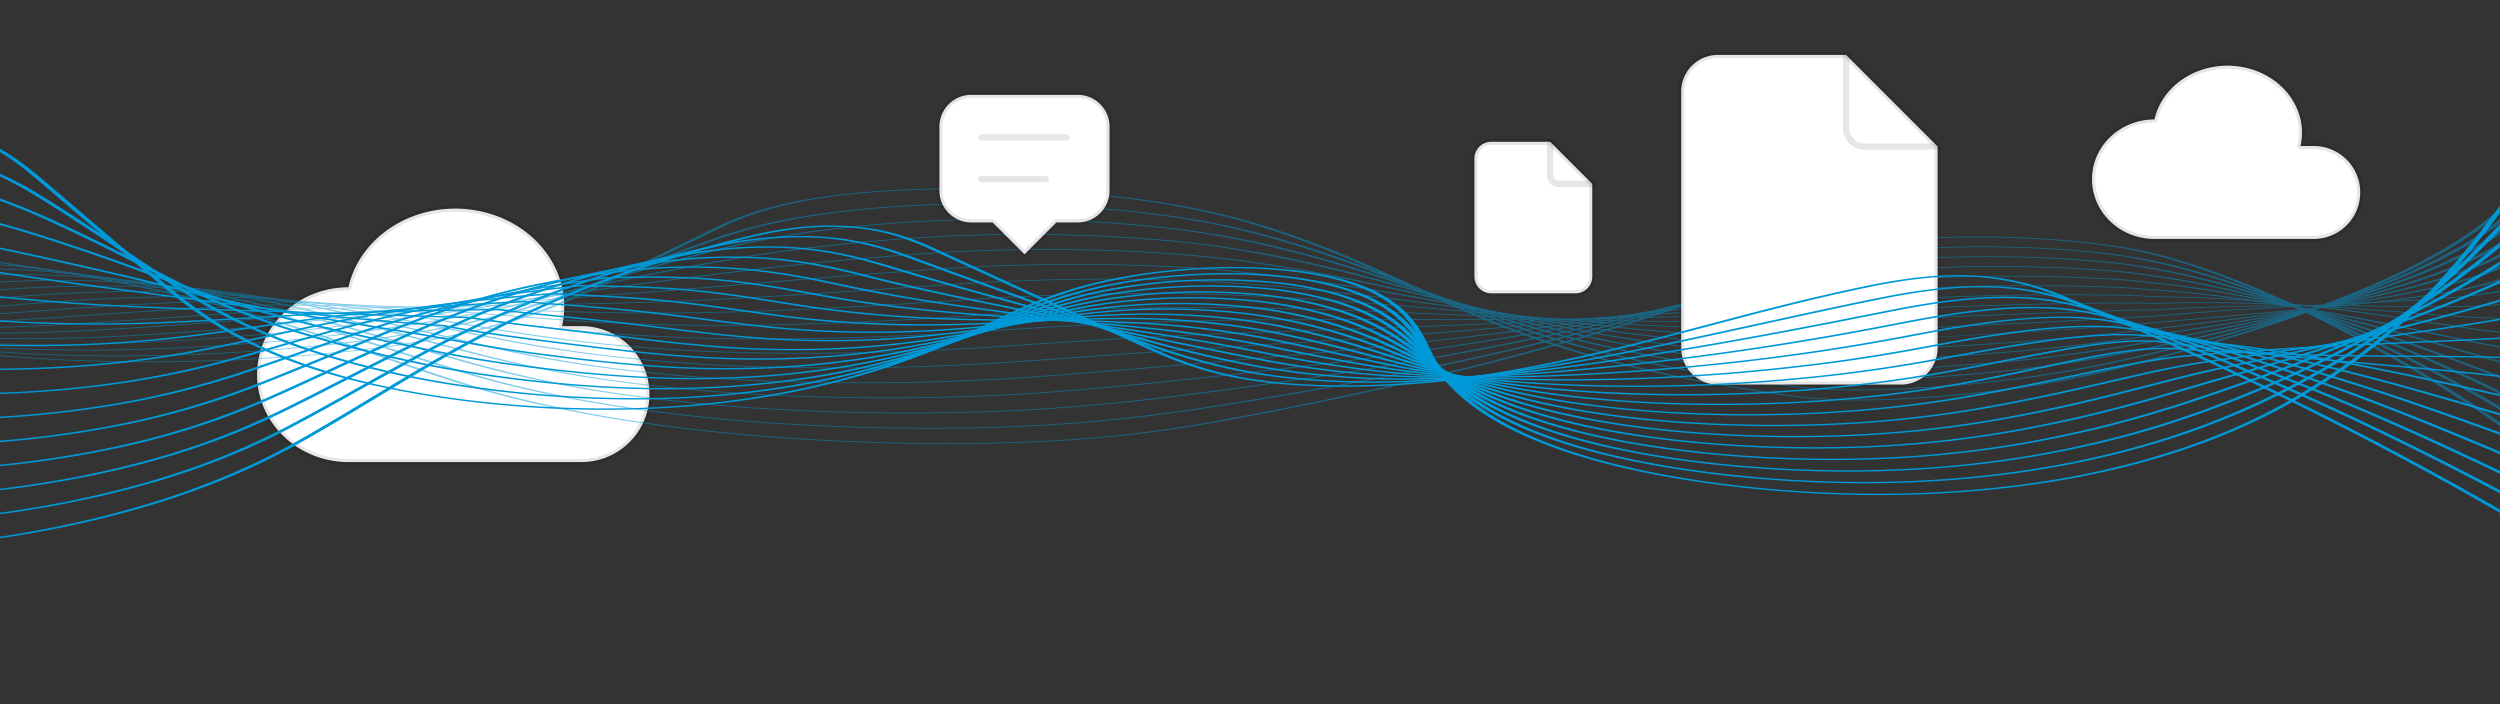 <svg xmlns="http://www.w3.org/2000/svg" xmlns:xlink="http://www.w3.org/1999/xlink" width="1200" height="338" viewBox="0 0 1200 338">
  <rect x="0" y="0" width="1200" height="338" fill="#333333" stroke="none"/>
  <defs>
    <clipPath id="clip-path">
      <rect id="Rectangle_102" data-name="Rectangle 102" width="1200" height="304" transform="translate(0 537)" fill="#fff" stroke="#707070" stroke-width="1"/>
    </clipPath>
    <linearGradient id="linear-gradient" x1="2.833" y1="0.5" x2="3.833" y2="0.5" gradientUnits="objectBoundingBox">
      <stop offset="0" stop-color="#0099d7"/>
      <stop offset="0.6" stop-color="#e21322"/>
      <stop offset="0.8" stop-color="#ffe107"/>
      <stop offset="1" stop-color="#298e3f"/>
    </linearGradient>
    <clipPath id="clip-path-2">
      <rect id="Rectangle_108" data-name="Rectangle 108" width="1200" height="306" transform="translate(0 545)" fill="#fff" stroke="#707070" stroke-width="1"/>
    </clipPath>
    <linearGradient id="linear-gradient-18" x1="1.241" y1="1.467" x2="1.242" y2="3.246" gradientUnits="objectBoundingBox">
      <stop offset="0" stop-color="#0099d7"/>
      <stop offset="1" stop-color="#02ddeb"/>
    </linearGradient>
  </defs>
  <g id="Group_522" data-name="Group 522" transform="translate(0 -523)">
    <g id="Group_311" data-name="Group 311" transform="translate(102 577)">
      <path id="Path_896" data-name="Path 896" d="M0,0H223.721V223.721H0Z" fill="none"/>
      <path id="Path_897" data-name="Path 897" d="M46.15,126.606C21.93,126.606,2.3,107.826,2.3,84.659S21.93,42.711,46.15,42.711C51.87,17.227,79.461.742,107.777,5.89s46.632,29.98,40.912,55.464h9.322a32.626,32.626,0,0,1,0,65.252H46.15" transform="translate(19.102 41.184)" fill="#fff" stroke="rgba(0,0,0,0.1)" stroke-linecap="round" stroke-linejoin="round" stroke-width="3"/>
    </g>
    <g id="Group_479" data-name="Group 479" transform="translate(989.539 523)">
      <path id="Path_896-2" data-name="Path 896" d="M0,0H152.922V152.922H0Z" fill="none"/>
      <path id="Path_897-2" data-name="Path 897" d="M32.272,88.107C15.716,88.107,2.3,75.269,2.3,59.434S15.716,30.761,32.272,30.761C36.182,13.342,55.041,2.073,74.4,5.592S106.271,26.085,102.361,43.5h6.372a22.3,22.3,0,0,1,0,44.6H32.272" transform="translate(12.331 26.585)" fill="#fff" stroke="rgba(0,0,0,0.1)" stroke-linecap="round" stroke-linejoin="round" stroke-width="3"/>
    </g>
    <g id="Group_10" data-name="Group 10" transform="translate(0 10)" clip-path="url(#clip-path)">
      <g id="Group_432" data-name="Group 432" transform="translate(-1070.337 -570)">
        <g id="Group_428" data-name="Group 428" transform="translate(213 1155)" opacity="0.481">
          <path id="Path_943" data-name="Path 943" d="M1484.553,456.385c22.526,0,44.2-.7,63.49-2.123a651.926,651.926,0,0,0,75.175-10.067c106.147-19.779,195.532-44.243,258.493-70.749,17.071-7.189,37.391-14.342,81-15.964,28.507-1.06,62.228.881,85.881,4.946,70.655,12.147,169.885,75.1,190.3,92.543l2.519-.068c-20.439-17.468-119.914-80.528-190.9-92.731-24.271-4.172-58.967-6.16-88.411-5.067-44.844,1.668-65.5,8.922-82.8,16.21-62.864,26.465-152.1,50.891-258.067,70.635a645.145,645.145,0,0,1-74.309,9.964c-48.054,3.546-111.244,2.515-164.91-2.69-52.881-5.13-96.773-13.494-134.175-25.57-11.879-3.834-23.473-7.837-34.686-11.708-45.942-15.858-93.445-32.256-179.006-44.238a296.967,296.967,0,0,0-44.658-3.288,184.232,184.232,0,0,0-48.175,6.4L840.7,399.229a284.4,284.4,0,0,1-52.457,9.493c-38.3,3.351-86.426,1.161-118.69-2-37.091-3.64-69.2-8.492-100.263-13.185-23.961-3.62-48.736-7.364-75.647-10.528-19.908-2.34-36.094-3.248-50.909-2.858a210.684,210.684,0,0,0-44.429,5.821c-81.456,19.421-155.363,40.428-225.938,64.222l2.335.159c70.526-23.777,144.374-44.768,225.762-64.173a202.552,202.552,0,0,1,42.706-5.647c14.061-.37,29.6.513,48.9,2.782,26.784,3.149,51.5,6.884,75.41,10.5,31.15,4.707,63.36,9.574,100.673,13.236,32.9,3.228,82.063,5.454,121.368,2.016a288.831,288.831,0,0,0,53.4-9.636l100.619-26.408a176.655,176.655,0,0,1,46.123-6.207,285.575,285.575,0,0,1,42.749,3.185c85.169,11.927,132.562,28.288,178.4,44.11,11.221,3.873,22.82,7.878,34.713,11.717,37.615,12.144,81.812,20.56,135.116,25.731C1413.553,454.743,1450.048,456.385,1484.553,456.385Z" transform="translate(-172.365 -315.277)" fill="url(#linear-gradient)"/>
          <path id="Path_944" data-name="Path 944" d="M1475.8,449.032c23.472,0,46.213-.73,66.379-2.212,31.3-2.291,56.655-5.971,77.33-9.269,1.316-.209,2.629-.419,3.929-.629,23.108-3.718,44.134-7.394,64.283-11.238,73.509-14.027,135.816-30.118,190.483-49.191a217.419,217.419,0,0,1,34.571-9.285c5.439-.986,11.078-1.811,17.237-2.523,9.935-1.15,20.643-1.953,31.832-2.386,34.142-1.325,66.762,1.153,85.9,3.914,5.833.841,12.008,2.038,20.028,3.881,69.4,15.954,154.89,64.535,171.639,76.156l2.5-.083c-16.771-11.635-102.406-60.287-172-76.286-8.13-1.869-14.422-3.087-20.4-3.949-19.637-2.832-53.141-5.374-88.305-4.008-11.523.446-22.542,1.271-32.751,2.453-6.313.73-12.084,1.575-17.647,2.582a219.83,219.83,0,0,0-34.954,9.379c-54.578,19.043-116.774,35.1-190.141,49.1-20.1,3.837-41.087,7.505-64.143,11.214q-1.95.315-3.918.628c-20.519,3.273-45.666,6.923-76.589,9.187-46.736,3.434-107.584,2.764-158.8-1.747-17.8-1.574-34.811-3.558-50.549-5.9-28.841-4.28-54.292-9.786-77.81-16.831-11.531-3.454-22.8-7.065-33.7-10.557-5.671-1.817-11.356-3.639-17.132-5.457-35.135-11.06-78.865-24.825-155.817-34.092a331.547,331.547,0,0,0-45.671-2.559c-22.232.382-37.6,3.28-51.442,6.216-13.456,2.856-26.608,5.576-39.328,8.206-12.642,2.614-24.58,5.084-36.454,7.606-3.212.682-6.407,1.364-9.608,2.048-7.262,1.551-14.773,3.154-22.493,4.76-9.813,2.041-21.525,4.393-36.314,6.459-7.057.982-13.777,1.767-20.541,2.4A644.141,644.141,0,0,1,709.353,409c-13.009-.37-26.346-1.057-38.573-1.988-17.973-1.372-36.338-3.126-57.8-5.52-22.053-2.458-43.7-5.167-66.619-8.035q-11.957-1.5-24.211-3.017c-12.556-1.549-23.162-2.838-34.094-4.1-21.967-2.543-39.606-3.562-55.538-3.208a219.35,219.35,0,0,0-41.06,4.608C316.179,403.5,246.71,421.462,172.837,444.266l2.3.17c73.806-22.783,143.2-40.725,218.4-56.465A210.2,210.2,0,0,1,432.9,383.52c15.2-.339,32.231.657,53.61,3.132,10.908,1.256,21.493,2.542,34.029,4.088q12.265,1.515,24.2,3.016c22.943,2.871,44.619,5.584,66.732,8.048,21.573,2.407,40.056,4.172,58.159,5.554,12.44.947,26.009,1.647,39.25,2.023a659.168,659.168,0,0,0,77.877-2.026c6.906-.647,13.75-1.446,20.929-2.444,14.964-2.092,26.767-4.461,36.653-6.517,7.726-1.607,15.244-3.212,22.509-4.764q4.8-1.025,9.605-2.047c11.865-2.521,23.8-4.989,36.435-7.6,12.723-2.631,25.883-5.352,39.347-8.21,13.5-2.865,28.461-5.692,49.646-6.056a318.989,318.989,0,0,1,43.786,2.477c76.494,9.212,120.083,22.932,155.108,33.957,5.771,1.817,11.455,3.638,17.124,5.455,10.905,3.494,22.18,7.107,33.73,10.566,23.645,7.084,49.258,12.622,78.3,16.933,15.889,2.362,33.064,4.366,51.054,5.956C1410.869,447.691,1444.008,449.032,1475.8,449.032Z" transform="translate(-172.365 -315.277)" fill="url(#linear-gradient)"/>
          <path id="Path_945" data-name="Path 945" d="M1466.292,441.706c24.652,0,48.752-.772,70.037-2.329,31.453-2.284,57.824-5.563,79.475-8.469l4.04-.544c24.323-3.288,45.5-6.388,64.735-9.479,69.961-11.239,128.6-23.99,190.115-41.343a277.79,277.79,0,0,1,36.105-7.969c5.525-.834,11.315-1.55,17.693-2.187,10.638-1.067,21.573-1.83,32.5-2.269A591.557,591.557,0,0,1,2046.945,370c6.647.778,13.316,1.987,20.13,3.263,76.185,14.256,168.976,62.238,172.889,64.273l2.459-.108c-3.918-2.039-96.852-50.092-173.355-64.409-6.914-1.294-13.691-2.522-20.559-3.325-25.909-3.032-58.867-4.135-88.177-2.95-11.2.45-22.385,1.231-33.252,2.32-6.523.652-12.442,1.384-18.089,2.237a280.556,280.556,0,0,0-36.553,8.06c-61.41,17.321-119.924,30.047-189.726,41.26-19.184,3.083-40.307,6.176-64.573,9.456l-4.034.543c-21.519,2.888-47.717,6.146-78.884,8.41-45.419,3.321-103.922,3.014-152.7-.8-16.97-1.339-33.155-3.051-48.1-5.088a567.791,567.791,0,0,1-74.443-14.8c-11.191-3.073-22.142-6.291-32.734-9.4-5.4-1.586-10.813-3.176-16.3-4.763l-3.81-1.1c-37.092-10.726-75.444-21.817-146.772-29a384.494,384.494,0,0,0-46.662-1.83c-23,.55-40.158,3.517-53.94,5.9l-.763.132c-18.183,3.145-35.145,5.834-51.551,8.434-10.49,1.663-20.4,3.234-30.086,4.838-3.821.633-7.6,1.267-11.42,1.906-7.041,1.181-14.324,2.4-22.075,3.651-9.875,1.591-23.315,3.684-39.732,5.76-8.171,1.032-15.012,1.816-21.546,2.467a697.986,697.986,0,0,1-73.709,3.111c-12.485-.118-24.9-.5-36.9-1.132-17.73-.942-35.97-2.228-57.406-4.046-28.185-2.385-59.6-5.5-96.038-9.52-10.342-1.138-20.88-2.334-31.065-3.49l-4.991-.566c-42.99-4.877-71.339-4.924-97.847-.166-88.4,15.864-153.81,32.84-211.324,48.822l2.249.185c57.449-15.964,122.775-32.92,211.03-48.757,25.41-4.559,52.741-4.494,94.355.226l4.989.566c10.2,1.157,20.742,2.354,31.1,3.493,36.52,4.03,68.02,7.153,96.3,9.545,21.565,1.83,39.934,3.124,57.8,4.074,12.221.645,24.866,1.033,37.586,1.153a712.774,712.774,0,0,0,75.274-3.174c6.617-.659,13.537-1.452,21.781-2.494,16.525-2.089,30.035-4.192,39.958-5.792,7.766-1.251,15.058-2.474,22.11-3.656,3.81-.638,7.591-1.272,11.409-1.9,9.67-1.6,19.57-3.171,30.046-4.832,16.425-2.6,33.406-5.3,51.627-8.447l.763-.132c13.513-2.337,30.329-5.245,52.414-5.773a369.3,369.3,0,0,1,44.842,1.77c70.786,7.128,108.984,18.174,145.925,28.857l3.81,1.1c5.488,1.586,10.9,3.175,16.293,4.76,10.6,3.114,21.562,6.335,32.775,9.412a571.77,571.77,0,0,0,74.969,14.9c15.1,2.058,31.464,3.788,48.628,5.143C1407.991,440.653,1437.516,441.706,1466.292,441.706Z" transform="translate(-172.365 -315.277)" fill="url(#linear-gradient)"/>
          <path id="Path_946" data-name="Path 946" d="M1455.644,434.426c26.122,0,52.036-.831,74.844-2.491,30.76-2.218,57.4-5,81.6-7.67l4.153-.459c27.166-3.01,47.266-5.39,65.18-7.717,83.269-10.82,140.41-22.493,189.757-33.495a369.718,369.718,0,0,1,37.637-6.655c5.531-.678,11.471-1.284,18.164-1.853,11.811-1.01,22.66-1.713,33.174-2.152a694.711,694.711,0,0,1,86.03,1.85c5.811.524,11.372,1.342,17.811,2.288l2.429.357c60.143,8.793,130.341,35.727,160.316,47.228,6.52,2.5,11.234,4.311,13.839,5.175l2.33-.161c-2.575-.855-7.278-2.659-13.788-5.156C2199.088,411.99,2128.747,385,2068.208,376.15l-2.429-.356c-6.553-.964-12.216-1.8-18.283-2.343a710.592,710.592,0,0,0-88.025-1.89c-10.714.446-21.754,1.162-33.746,2.187-6.817.58-12.876,1.2-18.518,1.89a374.689,374.689,0,0,0-38.146,6.738c-49.245,10.98-106.265,22.628-189.3,33.418-17.862,2.322-37.917,4.7-65.023,7.7l-4.15.459c-24.105,2.662-50.626,5.429-81.2,7.633-44.27,3.222-100.443,3.275-146.6.139-16.007-1.088-31.364-2.527-45.651-4.278a590.935,590.935,0,0,1-71.069-12.772c-10.854-2.688-21.489-5.508-31.777-8.235-5.123-1.359-10.26-2.722-15.473-4.082-2.993-.78-5.976-1.566-8.974-2.356-34.215-9.016-69.594-18.339-136.386-23.751a441.421,441.421,0,0,0-47.635-1.1c-21.662.655-38.575,3.077-53.5,5.214q-2.265.324-4.452.635c-23.021,3.256-44.381,5.716-63.224,7.887-8.462.975-16.457,1.9-24.234,2.842-5.064.615-10.045,1.237-15.15,1.873-6.261.781-12.736,1.589-19.755,2.435-11.07,1.334-25.194,2.99-43.186,5.061l-3.282.378c-6.243.721-12.7,1.467-19.262,2.155-23.957,2.511-48.641,3.981-71.387,4.25-11.806.14-23.663.047-35.236-.275-17.787-.505-35.9-1.323-57-2.574-33.513-1.976-67.569-4.664-101.222-7.989-11.555-1.136-23.638-2.413-38.022-4.017-44.952-5.014-73.652-5.516-99.076-1.733-84.539,12.581-144.751,26.63-204.033,41.122l2.176.2c59.2-14.47,119.317-28.5,203.653-41.05,24.313-3.618,52.061-3.106,95.762,1.769,14.424,1.609,26.545,2.89,38.144,4.03,33.8,3.34,68.011,6.039,101.686,8.025,21.252,1.26,39.511,2.084,57.467,2.594,11.795.329,23.876.423,35.9.281,23.2-.275,48.318-1.768,72.644-4.318,6.609-.693,13.095-1.442,19.359-2.165l3.279-.378c18.005-2.074,32.146-3.731,43.229-5.067,7.038-.848,13.521-1.656,19.793-2.439,5.094-.635,10.066-1.255,15.123-1.87,7.75-.943,15.729-1.862,24.18-2.835,18.892-2.177,40.306-4.644,63.422-7.913q2.192-.311,4.466-.637c14.672-2.1,31.3-4.482,52.239-5.115a425.713,425.713,0,0,1,45.926,1.062c66.148,5.359,101.344,14.634,135.378,23.6q4.5,1.186,8.98,2.358c5.207,1.359,10.344,2.721,15.465,4.079,10.293,2.73,20.942,5.553,31.812,8.245a595.68,595.68,0,0,0,71.646,12.871c14.457,1.772,30,3.229,46.209,4.33C1404.786,433.644,1430.315,434.426,1455.644,434.426Z" transform="translate(-172.365 -315.277)" fill="url(#linear-gradient)"/>
          <path id="Path_947" data-name="Path 947" d="M1443.977,427.219c27.661,0,55.633-.917,80.776-2.726,30.879-2.223,58.133-4.62,82.175-6.735l9.2-.807c23.387-2.049,43.581-3.818,62.227-5.658,75.9-7.488,128.744-15.364,189.42-25.644,10.477-1.775,23.01-3.8,39.18-5.344,5.423-.518,11.354-1,18.659-1.52,10.474-.749,21.823-1.514,33.853-2.034a841.667,841.667,0,0,1,86.148.817c4.965.317,9.6.835,14.962,1.435,1.737.194,3.527.394,5.407.6,53.335,5.722,111.813,22.721,146.753,32.877,14.792,4.3,24.568,7.142,28.91,7.7l1.65-.3c-3.956-.5-14.7-3.626-28.29-7.578-35.048-10.187-93.7-27.238-147.544-33.015-1.863-.2-3.643-.4-5.366-.591-5.267-.589-10.243-1.145-15.488-1.48a857.968,857.968,0,0,0-87.852-.832c-12.2.527-23.664,1.3-34.236,2.055-7.4.526-13.417,1.016-18.932,1.543-16.456,1.573-29.134,3.619-39.727,5.414-60.53,10.256-113.248,18.112-188.907,25.577-18.587,1.835-38.756,3.6-62.111,5.647l-9.2.808c-24,2.111-51.207,4.5-81.992,6.72a1169.144,1169.144,0,0,1-140.535,1.08c-15.2-.853-29.339-1.988-43.206-3.469a626.723,626.723,0,0,1-67.7-10.743c-10.555-2.306-20.914-4.733-30.933-7.081-4.811-1.127-9.638-2.259-14.528-3.387-4.048-.933-8.074-1.884-12.136-2.843-32.046-7.571-65.185-15.4-128.024-19.269-14.037-.864-31.291-1-48.589-.371-20.194.733-37.17,2.782-52.148,4.589q-4.656.563-9.064,1.079c-27.966,3.232-52.642,5.093-74.414,6.735-6.564.495-12.764.963-18.819,1.449-8.481.68-16.9,1.4-25.8,2.162-3.379.289-6.871.588-10.539.9-14.118,1.2-29.541,2.556-46.679,4.361-5.324.56-10.615,1.154-15.733,1.728-2.6.291-5.2.583-7.81.871-26.378,2.911-48.977,4.675-69.087,5.393-11.275.4-22.543.6-33.594.581-17.575-.028-36.089-.389-56.593-1.1-36.318-1.249-72.113-3.423-106.393-6.459-12.734-1.122-25.814-2.423-39.991-3.979-47.143-5.175-76.191-6.132-100.279-3.3-82.946,9.744-139.914,21.593-195,33.052l-1.777.369,2.071.229,1.777-.37c54.986-11.437,111.846-23.264,194.5-32.973,23.3-2.738,50.557-1.81,97.2,3.309,14.247,1.564,27.4,2.873,40.2,4,34.506,3.056,70.546,5.244,107.115,6.5,20.682.72,39.374,1.084,57.138,1.113,11.254.018,22.734-.181,34.212-.591,20.447-.731,43.346-2.516,70.007-5.458q3.92-.434,7.821-.873c5.105-.572,10.385-1.164,15.674-1.721,17.049-1.8,32.41-3.147,46.469-4.341,3.67-.312,7.168-.611,10.545-.9,8.894-.76,17.292-1.479,25.747-2.157,6.025-.484,12.211-.95,18.759-1.444,21.874-1.65,46.669-3.52,74.829-6.774q4.434-.513,9.1-1.084c14.768-1.782,31.507-3.8,51.145-4.515,16.788-.607,33.489-.481,47.03.353,62.086,3.824,95,11.6,126.832,19.119,4.067.96,8.1,1.913,12.152,2.847,4.887,1.127,9.711,2.258,14.52,3.385,10.03,2.35,20.4,4.78,30.979,7.091a632.979,632.979,0,0,0,68.324,10.839c14.053,1.5,28.376,2.651,43.794,3.516C1401.683,426.679,1422.74,427.219,1443.977,427.219Z" transform="translate(-172.365 -315.277)" fill="url(#linear-gradient)"/>
          <path id="Path_948" data-name="Path 948" d="M176.674,420.81q6.444-1.083,12.913-2.179c49.467-8.365,100.622-17.015,175.971-23.459,25.008-2.14,56.306.27,98.688,4.85,14.6,1.578,28.428,2.876,42.261,3.969,45.192,3.593,86.15,4.69,112.547,4.977,20.321.23,38.895.108,56.81-.371,10.669-.286,21.6-.778,32.5-1.462,21-1.317,44.788-3.979,67.361-6.592,8-.926,15.882-1.826,24.358-2.645,20.03-1.935,37.946-2.993,49.677-3.619,14.307-.765,25.915-1.321,37.63-1.8q6.638-.275,13.676-.537c24.642-.943,52.566-2.013,85.951-5.149,4.782-.45,9.647-.953,14.8-1.486,14.469-1.5,30.869-3.2,48.995-3.958,17.551-.736,33.536-.536,46.376-.375l1.766.022c64.181,4.9,101.2,11.563,133.61,17.971,4.563.9,9.072,1.81,13.568,2.713,9.766,1.963,19.86,3.992,30.149,5.915,20.645,3.855,41.91,6.736,65.006,8.8,13.339,1.2,26.869,2.079,41.368,2.7a1268.863,1268.863,0,0,0,136.275-2.046q11.6-.829,22.743-1.632c22.905-1.648,44.542-3.2,63.081-4.441q2.209-.147,4.374-.289c12.63-.829,24.035-1.538,35.063-2.223q16.356-1.016,30.944-1.968c77.838-5.2,130.053-10.664,189.067-17.79,12.295-1.486,24.666-2.912,40.756-4.038,6.033-.422,12.778-.817,19.167-1.186q3.463-.2,7.123-.422c8.323-.5,17.754-1.061,27.411-1.492,36.648-1.651,69.793-.846,86.29-.219,4.5.171,8.838.514,13.428.877,2.257.179,4.6.364,7.087.54,49.019,3.461,100.552,14.275,134.649,21.431,25.96,5.448,37.678,7.828,43.639,7.261l-1.37-.328c-4.148.4-22.481-3.444-40.192-7.16-34.253-7.188-86.021-18.051-135.644-21.555-2.441-.172-4.747-.355-6.982-.532-4.728-.374-9.194-.728-13.989-.91-16.748-.637-50.411-1.455-87.644.223-9.763.436-19.253,1-27.625,1.5q-3.645.219-7.1.421c-6.429.371-13.22.769-19.326,1.2-16.346,1.144-28.852,2.585-41.276,4.086-58.855,7.107-110.918,12.554-188.506,17.739q-14.563.973-30.877,1.964c-11.044.685-22.46,1.4-35.114,2.225q-2.172.143-4.388.29c-18.574,1.24-40.224,2.8-63.148,4.446-7.414.533-15.008,1.079-22.738,1.632a1252.238,1252.238,0,0,1-134.481,2.023c-14.28-.613-27.614-1.484-40.761-2.661-22.832-2.046-43.873-4.9-64.321-8.717-10.262-1.916-20.345-3.943-30.095-5.9-4.5-.9-9.01-1.811-13.576-2.715-32.633-6.451-69.915-13.163-134.719-18.1l-.469-.02-2.012-.025c-13.045-.163-29.281-.367-47.274.387-18.536.781-35.122,2.5-49.755,4.012-5.127.53-9.968,1.031-14.7,1.476-33.045,3.1-60.77,4.167-85.225,5.1q-7.067.27-13.725.539c-11.78.486-23.442,1.045-37.808,1.813-18.838,1.006-34.79,2.169-50.206,3.658-8.56.828-16.489,1.732-24.534,2.664-22.436,2.6-46.074,5.243-66.786,6.542-10.728.674-21.484,1.157-31.966,1.438-17.705.474-36.079.594-56.177.367-26.157-.285-66.743-1.372-111.55-4.934-13.727-1.085-27.452-2.374-41.956-3.942-43.207-4.669-75.244-7.113-101.439-4.872-75.716,6.476-127.014,15.15-176.618,23.539q-6.477,1.1-12.907,2.178Z" transform="translate(-172.365 -315.277)" fill="url(#linear-gradient)"/>
          <path id="Path_949" data-name="Path 949" d="M176.915,414.913c6.693-.832,13.4-1.684,20.178-2.545,45.431-5.769,92.4-11.736,161.282-15.4,24.937-1.325,55.867,1.67,100.2,6.392,14.874,1.584,29.783,2.909,44.309,3.938,48.009,3.427,90.654,3.767,117.959,3.448,20.105-.225,38.576-.833,56.471-1.857,10.072-.577,20.429-1.361,30.781-2.33,12.8-1.2,26.3-2.907,41.928-4.884,7.27-.919,14.782-1.87,22.786-2.839,9.74-1.18,17.522-2.011,25.223-2.7,16.276-1.449,34.06-2.425,52.855-2.9,15.982-.406,28.162-.507,38.946-.556q4.332-.021,8.839-.032c27.219-.085,58.067-.181,96.843-3.116,6.995-.529,14.143-1.175,21.712-1.86,14.386-1.3,29.263-2.647,45.609-3.427,16.168-.767,30.608-.895,43.347-1.007q3.05-.027,5.922-.055c61.915,3.757,97.3,8.968,128.228,13.983,4.2.683,8.354,1.368,12.5,2.051,9.532,1.572,19.4,3.2,29.427,4.728,19.962,3.043,40.135,5.258,61.677,6.77,12.612.886,25.345,1.5,38.924,1.885,39.37,1.109,87.961-.011,129.981-3,31.555-2.242,61.947-4.067,87.9-5.278q2.265-.1,4.476-.2c19.944-.891,37.28-1.463,52.577-1.967,4.727-.156,9.308-.307,13.779-.46,79.644-2.742,127.254-5.249,188.665-9.936l1.529-.117c11.42-.872,24.363-1.862,40.842-2.614,2.888-.132,5.892-.259,9.085-.393,3.306-.14,6.814-.288,10.605-.459,5.2-.237,10.678-.53,16.479-.84,6.059-.323,12.328-.658,18.735-.954,26.688-1.242,54.963-1.654,86.437-1.258,7.7.1,14.386.355,20.429.789l.518.019c51.059.2,97.967,7.33,132.219,12.536,19.558,2.972,33.7,5.12,42.009,4.887a19.216,19.216,0,0,0,5.317-.714l-2.34-.157a11.982,11.982,0,0,1-3.441.49c-6.979.2-21.44-2-39.731-4.78-34.5-5.243-81.718-12.42-133.7-12.648-6.261-.445-13.156-.709-21.071-.809-31.811-.4-60.394.017-87.394,1.275-6.458.3-12.755.634-18.84.959-5.771.308-11.22.6-16.363.834-3.77.17-7.262.317-10.557.456-3.209.136-6.232.263-9.138.4-16.689.762-29.743,1.759-41.257,2.639l-1.524.117c-61.2,4.671-108.662,7.17-188.083,9.9-4.46.153-9.033.3-13.755.459-15.341.506-32.722,1.079-52.757,1.974-1.483.066-2.988.135-4.506.206-26.062,1.215-56.576,3.047-88.236,5.3-41.551,2.953-89.568,4.061-128.419,2.967-13.369-.377-25.905-.984-38.323-1.855-21.257-1.493-41.19-3.682-60.936-6.692-10-1.525-19.838-3.147-29.357-4.717-4.147-.684-8.308-1.369-12.509-2.053-31.174-5.055-66.847-10.307-129.422-14.1l-.27-.016-.291,0q-2.993.031-6.188.058c-12.887.114-27.494.243-43.964,1.024-16.638.794-31.644,2.152-46.157,3.464-7.526.681-14.634,1.324-21.545,1.847-38.258,2.895-68.8,2.99-95.748,3.074q-4.522.015-8.864.032c-10.875.05-23.161.152-39.294.562-19.1.486-37.182,1.478-53.726,2.95-7.815.7-15.688,1.537-25.531,2.728-8.02.972-15.548,1.924-22.823,2.845-15.556,1.967-28.993,3.667-41.634,4.851-10.215.956-20.424,1.729-30.339,2.3-17.662,1.011-35.9,1.611-55.759,1.834-27.016.315-69.179-.022-116.679-3.412-14.4-1.021-29.174-2.334-43.924-3.9-44.991-4.791-76.433-7.827-102.527-6.441-69.317,3.684-116.471,9.673-162.077,15.465-6.774.861-13.472,1.711-20.159,2.543Z" transform="translate(-172.365 -315.277)" fill="url(#linear-gradient)"/>
          <path id="Path_950" data-name="Path 950" d="M581.625,413.181c17.12,0,31.21-.327,41.009-.653,20.106-.661,38.466-1.755,56.121-3.345,9.478-.853,19.256-1.928,29.069-3.2,7.61-.984,15.737-2.209,24.345-3.506,11.051-1.665,23.579-3.553,37.757-5.344,9.373-1.183,17.665-2.057,26.095-2.749,24.776-2.033,45.7-2.244,56-2.19,14.753.078,27.187.29,40.314.687l4.158.127c28.174.861,63.24,1.932,107.587-.727,9.678-.579,19.58-1.38,30.067-2.227,13.054-1.055,26.556-2.146,40.791-2.9,14.276-.753,27.389-1.119,38.955-1.441q6.035-.17,11.46-.335c59.869,2.624,93.541,6.38,122.9,10,3.786.469,7.537.94,11.274,1.409,9.36,1.175,19.038,2.39,28.869,3.521,19.629,2.255,38.165,3.758,58.351,4.731,11.884.573,23.813.922,36.476,1.067,37.072.424,82.14-1.014,123.683-3.947,30.029-2.119,61.986-3.712,89.979-4.484q2.318-.064,4.584-.12c24.932-.616,45.213-.641,63.108-.664l3.578,0c11.172-.016,21.721-.02,31.8-.025,58.009-.025,99.919-.043,156.474-2.054q3.823-.137,7.914-.29c10.341-.383,22.058-.817,36.115-1.134l3.282-.072c4.986-.109,10.64-.232,16.953-.442,7.588-.255,15.737-.666,24.366-1.1,3.8-.191,7.653-.386,11.533-.57,34.422-1.653,65.823-2.045,86.6-2.3,8.279-.1,14.629-.047,20.586.181l.283.011.286-.009c46.726-1.429,90.273,2.019,122.068,4.537,21.524,1.705,38.523,3.053,49.088,2.333,4.611-.314,7.712-.99,9.481-2.068l-2.484-.093c-1.569.954-4.2,1.546-8.047,1.808-9.43.641-25.944-.667-46.85-2.323-32.07-2.54-75.981-6.016-123.481-4.582-6.161-.231-12.7-.287-21.141-.181-20.893.26-52.467.654-87.158,2.32-3.894.185-7.766.38-11.576.573-8.564.432-16.651.84-24.107,1.091-6.218.206-11.582.323-16.767.436l-3.29.073c-14.178.319-25.954.756-36.347,1.141-2.729.1-5.353.2-7.893.288-56.272,2-98.058,2.019-155.9,2.045-10.082,0-20.637.008-31.817.024l-3.576.005c-17.986.022-38.372.048-63.5.669q-2.285.056-4.63.121c-28.206.778-60.381,2.381-90.6,4.514-41.16,2.906-85.794,4.331-122.408,3.912-12.464-.143-24.2-.486-35.9-1.05-19.9-.96-38.191-2.444-57.58-4.671-9.786-1.125-19.442-2.338-28.783-3.51q-5.61-.705-11.288-1.411c-29.614-3.655-63.585-7.444-124.115-10.089l-.307-.013-.315.01q-5.522.178-11.7.342c-11.657.326-24.873.694-39.332,1.457-14.427.765-28.017,1.863-41.158,2.925-10.42.842-20.259,1.637-29.8,2.209-43.647,2.617-78.3,1.558-106.142.707l-4.164-.127c-13.267-.4-25.825-.615-40.723-.694-10.571-.056-32,.159-57.31,2.237-8.58.7-17.007,1.591-26.515,2.792-14.265,1.8-26.831,3.7-37.922,5.367-8.57,1.291-16.665,2.511-24.2,3.485-9.7,1.253-19.364,2.316-28.716,3.158-17.414,1.568-35.522,2.647-55.36,3.3-22.673.756-68.649,1.514-121.842-1.893-15.222-.968-30.663-2.269-45.893-3.868-9.775-1.026-18.884-2.049-27.694-3.039-31.838-3.576-56.984-6.4-76.291-4.947-36.94,2.782-71.335,4.511-101.677,6.036-26.016,1.308-50.59,2.543-72.848,4.234l1.151.347c22.088-1.679,46.578-2.91,72.5-4.213,30.425-1.529,64.909-3.263,102.008-6.057,17.908-1.349,42.492,1.414,73.63,4.911,8.826.992,17.951,2.017,27.756,3.046,15.378,1.614,30.975,2.929,46.362,3.907C530.123,412.59,558.609,413.181,581.625,413.181Z" transform="translate(-172.365 -315.277)" fill="url(#linear-gradient)"/>
          <path id="Path_951" data-name="Path 951" d="M564.381,415.831c20.69,0,41.093-.508,59.949-1.528,20.266-1.087,38.507-2.668,55.764-4.832,9.045-1.135,18-2.464,27.364-4.062,4.641-.792,9.476-1.686,14.595-2.632,12.618-2.333,26.922-4.977,44.925-7.342,9.158-1.2,17.979-2.12,26.968-2.8,24.851-1.886,47.8-1.739,59.261-1.483,15.865.353,27.744,1.052,41.622,1.928,30.158,1.9,67.691,4.273,117.773,1.954,12.942-.6,26.161-1.579,40.157-2.618,11.081-.821,22.537-1.671,34.233-2.351s22.8-1.168,32.6-1.6c6.766-.3,13.16-.583,18.969-.891,58.307,1.492,91.3,3.894,117.652,6.029q4.886.4,9.719.8c9.293.768,18.9,1.562,28.65,2.281,12.03.887,30.816,2.131,54.984,2.688,11.148.257,22.264.339,34.006.249,33.912-.258,76.693-2.042,117.374-4.894,30-2.1,62.692-3.415,92.06-3.694q2.379-.022,4.69-.035c26.24-.149,46.67.428,67.015,1.084,25.093.809,46.533,1.746,67.263,2.653,40.276,1.761,75.027,3.28,120.656,3.123,3.519-.013,7.187-.034,11.032-.057,10-.058,21.353-.125,34.594-.052,7,.039,13.616-.016,20.83-.173,9.668-.216,20.131-.735,31.21-1.285l5.377-.266c25.072-1.24,48.62-2.04,67.54-2.682,6.9-.234,13.406-.456,19.22-.672,6.243-.231,13.592-.464,20.792-.429h.275l.256-.016c41.638-2.618,79.573-2.156,110.052-1.784,37.725.459,64.976.791,71.691-5.3l-2.527-.064c-6.326,5.737-31.237,5.434-68.959,4.974-30.7-.374-68.883-.838-110.985,1.8-7.4-.027-14.87.207-21.2.442-5.79.215-12.289.436-19.171.669-18.974.645-42.587,1.447-67.77,2.692l-5.388.266c-10.968.545-21.326,1.06-30.781,1.27-7.049.153-13.527.207-20.363.17-13.352-.073-24.74-.007-34.788.052-3.832.022-7.483.044-10.995.056-45.133.159-79.808-1.355-119.885-3.108-20.773-.908-42.256-1.847-67.435-2.66-20.511-.661-41.139-1.242-67.648-1.092-1.559.009-3.147.021-4.752.036-29.678.282-62.7,1.606-92.976,3.729-40.395,2.833-82.828,4.6-116.427,4.859-11.556.089-22.515.008-33.494-.245-23.818-.549-42.366-1.777-54.248-2.653-9.692-.716-19.274-1.507-28.542-2.273-3.231-.267-6.47-.535-9.735-.8-26.585-2.154-59.876-4.577-118.763-6.077l-.326-.009-.313.017c-5.825.311-12.3.6-19.147.9-9.843.436-21.005.93-32.8,1.612s-23.311,1.54-34.441,2.365c-13.9,1.031-27.035,2.005-39.783,2.6-49.2,2.278-86.259-.061-116.039-1.941-13.562-.856-26.1-1.594-42.231-1.954-11.763-.262-35.306-.413-60.785,1.521-9.18.7-18.174,1.63-27.5,2.855-18.165,2.387-32.542,5.044-45.225,7.389-5.1.944-9.924,1.835-14.533,2.621-9.277,1.583-18.136,2.9-27.084,4.021-17.017,2.134-35,3.693-54.987,4.765a1196.571,1196.571,0,0,1-127.023-.377c-16.019-.913-32.127-2.2-47.876-3.832-14.344-1.486-27.5-3.1-39.106-4.524-26.355-3.235-47.172-5.791-65.955-5.03-43.677,1.765-80.757,1.911-113.469,2.04-18.9.074-36.751.144-53.59.521l.375.384c16.688-.374,34.462-.444,53.28-.518,32.857-.129,70.1-.275,114.065-2.053,17.521-.71,37.895,1.792,63.681,4.957,11.642,1.429,24.84,3.048,39.276,4.542,15.919,1.648,32.207,2.952,48.412,3.875C517.663,415.193,541.2,415.831,564.381,415.831Z" transform="translate(-172.365 -315.277)" fill="url(#linear-gradient)"/>
          <path id="Path_952" data-name="Path 952" d="M550.346,418.688c26.4,0,52.491-.877,75.911-2.612,20.416-1.5,38.529-3.57,55.374-6.317,8.64-1.42,17.034-3.032,25.666-4.927,2.815-.618,5.714-1.281,8.742-1.973,12.943-2.961,27.61-6.317,48.223-9.127,9.144-1.246,18.253-2.18,27.845-2.855A575.052,575.052,0,0,1,854.6,390.1c17.207.736,30.317,1.972,42.994,3.168,34.438,3.25,72.36,6.275,123.732,4.509,16.953-.581,34.171-1.793,52.4-3.075,8.322-.585,16.924-1.191,25.5-1.731,8.119-.51,15.8-.951,23.223-1.378,10.686-.615,20.785-1.2,29.492-1.835,52.7.306,83.1,1.043,112.5,2.055l7.618.27c9.4.334,19.124.68,28.964.96,13.7.39,30.571.77,51.55.644,10.392-.063,20.7-.248,31.509-.567,30.45-.9,69.879-2.973,111.026-5.838,29.837-2.078,64.132-3.138,94.129-2.906q2.431.018,4.8.048c28.2.353,49.555,1.647,67.363,2.832,29.018,1.931,53.06,4.041,76.31,6.082,34.966,3.069,67.994,5.968,111.123,7.546,13.669.5,29.549.845,47.389,1.213,6.731.138,13.426.256,21.316.17,11.56-.132,24.614-.79,37.242-1.426,12.458-.634,24.2-1.2,35.544-1.747,20.06-.968,37.385-1.8,51.367-2.662,7.122-.438,14.089-.847,21.025-1.045l.435-.026c35.155-3.274,66.737-4.8,94.6-6.142,47.06-2.27,81.064-3.91,88.256-12.813l-2.54-.047c-6.992,8.656-38.62,10.182-86.495,12.491-27.953,1.348-59.624,2.876-94.965,6.162-7.089.208-14.114.62-21.284,1.061-13.884.853-31.169,1.687-51.178,2.651-11.358.548-23.1,1.114-35.551,1.748-12.5.63-25.4,1.28-36.646,1.408-7.634.083-14.189-.032-20.782-.167-17.771-.366-33.58-.71-47.133-1.205-42.768-1.566-75.638-4.451-110.44-7.5-23.309-2.047-47.411-4.162-76.563-6.1-18-1.2-39.594-2.505-68.183-2.863q-2.4-.03-4.875-.049c-30.387-.235-65.133.837-95.332,2.941-40.966,2.852-80.19,4.915-110.446,5.809-10.681.316-20.861.5-31.118.561-20.747.124-37.417-.252-50.978-.637-9.781-.279-19.043-.609-28.851-.957l-7.629-.27c-29.605-1.02-60.2-1.762-113.3-2.067l-.321,0-.286.022c-8.669.639-18.822,1.223-29.57,1.841-7.445.428-15.141.871-23.3,1.383-8.629.543-17.258,1.15-25.6,1.737-18.1,1.274-35.2,2.477-51.887,3.049-50.42,1.733-87.824-1.253-121.809-4.459-12.83-1.211-26.1-2.463-43.657-3.213a591.49,591.49,0,0,0-64.267.8c-9.824.691-19.14,1.645-28.478,2.918-20.853,2.843-35.619,6.221-48.643,9.2-3.018.69-5.906,1.351-8.71,1.967-8.567,1.88-16.888,3.478-25.442,4.884-16.622,2.71-34.489,4.749-54.619,6.232-40.179,2.976-88.372,3.39-132.215,1.138-16.8-.857-33.575-2.135-49.846-3.8-18.221-1.861-34.087-3.769-48.091-5.453-22.468-2.7-40.214-4.835-57.563-5.653-41.94-1.976-77.076-2.859-108.073-3.638-18.347-.461-35.678-.9-51.858-1.5l-.615.377c16.276.609,33.653,1.046,52.052,1.508,30.919.777,65.961,1.658,107.733,3.627,16.891.795,34.476,2.909,56.73,5.586,14.038,1.688,29.948,3.6,48.255,5.471,16.46,1.681,33.435,2.974,50.455,3.842C511.033,418.206,530.778,418.688,550.346,418.688Z" transform="translate(-172.365 -315.277)" fill="url(#linear-gradient)"/>
          <path id="Path_953" data-name="Path 953" d="M538.333,421.64c31.642,0,63.21-1.294,89.977-3.791a508.816,508.816,0,0,0,54.971-7.8c8.183-1.686,16.026-3.581,23.974-5.792,1.65-.459,3.335-.937,5.071-1.43a337.814,337.814,0,0,1,49.352-10.8c9.161-1.294,18.557-2.246,28.719-2.909a545.08,545.08,0,0,1,65.745-.075c17.5,1.074,30.7,2.712,43.464,4.3l.927.115c33.213,4.12,73.353,8.4,129.632,7.063,21.992-.523,45.1-2.129,67.457-3.683q6.964-.484,13.942-.961l8.754-.587c17.371-1.162,32.391-2.167,45.1-3.349,31.7-.5,55.316-.953,74.3-1.318,12.235-.235,22.8-.439,33.159-.611l6.223-.1c9.277-.152,18.873-.309,28.555-.519,12.89-.28,28.932-.629,48.055-1.394,9.617-.385,19.1-.837,28.983-1.381,28.692-1.579,67.257-4.19,104.655-6.777,30.242-2.091,65.295-2.864,96.205-2.12,1.656.04,3.295.084,4.9.132,28.209.844,49.228,2.7,67.737,4.578,30.2,3.064,54.8,6.409,78.592,9.644,33.548,4.561,65.232,8.869,108.4,11.834,13.389.92,28.5,1.484,49.013,2.319,6.411.261,13.359.3,21.623.3h.213c12.033,0,25.343-.432,37.942-1.085,41.035-2.144,67.856-3.72,86.971-5.353,3.607-.309,7.2-.521,10.679-.779,3.791-.281,7.371-.519,10.739-.819q15-1.34,28.816-2.532c93.951-8.252,145.706-12.791,155.347-28.289l-2.55-.033c-9.517,15.3-60.865,19.811-154.08,28q-13.827,1.215-28.833,2.548c-3.284.293-6.821.556-10.563.834-3.51.26-7.139.529-10.814.843-18.975,1.622-45.667,3.273-86.542,5.409-12.4.643-25.478,1.258-37.123,1.258h-.2c-7.951,0-14.71-.223-20.954-.477-20.369-.83-35.365-1.593-48.616-2.5-42.809-2.941-74.35-7.223-107.75-11.764-23.858-3.243-48.527-6.594-78.875-9.675-18.733-1.9-40.016-3.776-68.667-4.633q-2.459-.073-5-.134c-31.369-.757-66.977.028-97.669,2.15-37.349,2.583-75.855,5.191-104.464,6.766-9.817.54-19.223.988-28.765,1.37-18.981.759-34.939,1.107-47.762,1.385-9.641.209-18.786.359-28.468.517l-6.228.1c-10.38.172-20.954.376-33.2.611-19.029.366-42.712.822-74.534,1.322l-.542.028c-12.61,1.178-27.638,2.184-45.039,3.348q-4.311.288-8.76.588-6.993.473-13.969.962c-22.195,1.542-45.146,3.138-66.785,3.652-55.233,1.315-94.822-2.914-127.615-6.98l-.925-.115c-12.917-1.6-26.268-3.259-44.125-4.355a561.4,561.4,0,0,0-67.724.078c-10.434.681-20.07,1.656-29.447,2.981a341.012,341.012,0,0,0-49.867,10.9c-1.734.491-3.416.969-5.063,1.427-7.892,2.195-15.673,4.075-23.785,5.747a502.081,502.081,0,0,1-54.251,7.7c-40.293,3.759-91.657,4.75-137.415,2.652-17.571-.8-35-2.066-51.811-3.761-23.879-2.408-43.5-5-60.805-7.285-16.985-2.243-31.652-4.18-45.909-5.36-20.48-1.7-39-3.16-56.907-4.577-36.449-2.883-67.926-5.373-95.48-8.255l-1.456.319c27.686,2.9,59.228,5.391,95.75,8.28,17.9,1.415,36.408,2.879,56.864,4.573,14.012,1.16,28.582,3.084,45.456,5.312,17.366,2.294,37.053,4.893,61.067,7.316,17.02,1.716,34.68,3,52.5,3.809C504.871,421.279,521.614,421.64,538.333,421.64Z" transform="translate(-172.365 -315.277)" fill="url(#linear-gradient)"/>
          <path id="Path_954" data-name="Path 954" d="M528.274,424.7c36.116,0,72.247-1.756,101.98-5.081,21.186-2.362,39.038-5.4,54.574-9.284,7.788-1.957,15.075-4.134,22.286-6.656l2.725-.958a233.994,233.994,0,0,1,49.182-12.4c9.206-1.343,18.884-2.313,29.595-2.962a522.893,522.893,0,0,1,69.023.627c17.927,1.407,31.234,3.436,44.1,5.4l1.7.259c15.568,2.37,34.6,5.056,57.634,7.006,25.349,2.145,50.819,3,77.874,2.609,28.5-.41,58.461-2.572,84.894-4.48,22.427-1.614,40.372-3.026,54.984-4.663,47.541-1.866,75.181-3.914,99.569-5.72l2.866-.213c12.077-.885,22.305-1.644,32.967-2.47,4.764-.369,9.743-.744,14.991-1.14,8.786-.662,18.749-1.412,29.578-2.281,8.7-.7,17.355-1.415,26.462-2.189,24.748-2.1,58.637-4.988,98.295-7.711a952.284,952.284,0,0,1,98.294-1.336q2.548.1,5.009.216c29.414,1.369,50.961,3.965,68.161,6.324,30.258,4.149,54.622,8.677,78.184,13.055,32.945,6.123,64.068,11.906,108.377,16.272,14.649,1.443,30.727,2.671,50.6,3.862,6.246.374,13.638.781,22.337.862,12.458.11,26.494-.533,38.618-1.178,35.11-1.883,65.206-4.137,87.031-6.519,3.03-.331,6.044-.641,8.972-.943,4.48-.461,8.71-.9,12.6-1.362,118.631-14.195,175.586-23.036,185.3-42.71l-2.555-.029c-9.64,19.521-66.3,28.312-184.334,42.435-3.823.457-8.014.889-12.455,1.345-2.949.3-5.979.616-9.031.949-21.634,2.361-51.5,4.6-86.387,6.468-11.875.633-25.613,1.264-37.609,1.157-8.325-.078-15.49-.472-21.553-.835-19.709-1.182-35.641-2.4-50.142-3.827C1799,402.269,1768,396.509,1735.182,390.41c-23.623-4.389-48.047-8.928-78.448-13.1-17.41-2.387-39.235-5.015-69.126-6.407q-2.511-.117-5.114-.22a968.634,968.634,0,0,0-100,1.358c-39.758,2.73-73.7,5.617-98.491,7.726-9.09.773-17.728,1.488-26.408,2.184-10.8.867-20.744,1.616-29.519,2.277-5.26.4-10.247.772-15.016,1.142-10.64.824-20.857,1.582-32.921,2.467l-2.871.212c-24.324,1.8-51.889,3.845-99.327,5.7l-.445.032c-14.479,1.627-32.363,3.034-54.757,4.646-26.244,1.894-55.984,4.04-84.034,4.444-57.062.819-97.839-4.082-133.453-9.5l-1.7-.258c-13.007-1.983-26.457-4.033-44.737-5.468a537.379,537.379,0,0,0-71.153-.643c-11.026.669-20.976,1.664-30.419,3.043a236.447,236.447,0,0,0-49.762,12.523l-2.723.957c-7.163,2.506-14.4,4.668-22.127,6.61-15.355,3.84-32.989,6.84-53.9,9.172-40.974,4.582-94.291,6.14-142.632,4.167-18.331-.743-36.428-2-53.787-3.726-30.136-3-53.549-6.459-74.2-9.509-11.827-1.747-23-3.4-33.625-4.673-65.559-7.872-108.91-14.009-144.97-20.518l-1.96.249c36.172,6.53,79.639,12.683,145.339,20.573,10.522,1.263,21.647,2.906,33.428,4.646,20.739,3.062,44.244,6.533,74.588,9.556,17.585,1.752,35.932,3.022,54.531,3.776C499.439,424.423,513.859,424.7,528.274,424.7Z" transform="translate(-172.365 -315.277)" fill="url(#linear-gradient)"/>
          <path id="Path_955" data-name="Path 955" d="M518.45,427.8c40.488,0,81.749-2.265,113.679-6.4,21.619-2.8,39.337-6.319,54.173-10.765a179.655,179.655,0,0,0,20.6-7.521l1.332-.584c10.267-4.518,23.05-10.142,48.078-13.9,9.241-1.4,19.206-2.384,30.476-3.016a511.541,511.541,0,0,1,72.323,1.33c18.422,1.734,31.875,4.149,44.887,6.484l2.324.417a732.605,732.605,0,0,0,136.06,12.181c1.758,0,3.523-.006,5.31-.017,30.563-.182,61.826-2.283,88.375-4.314,14.208-1.085,26.433-2.358,38.256-3.59,6.159-.642,11.977-1.248,17.839-1.8,8.577-.812,16.613-1.56,24.166-2.264,31.142-2.9,53.642-5,73.145-7.682,9.685-1.326,19.877-2.739,31.166-4.318,11.96-1.675,25.158-3.385,41.164-5.445,8.286-1.067,16.125-2.046,23.967-3,30.258-3.658,60.338-6.485,91.955-8.64a871.813,871.813,0,0,1,100.4-.553q2.612.143,5.124.3a599.394,599.394,0,0,1,68.606,8.073c29.856,5.179,53.648,10.827,76.655,16.289,32.66,7.754,63.508,15.078,109.49,20.886,15.389,1.945,32.45,3.641,52.16,5.185,6.329.5,13.839,1.041,22.824,1.21,13.249.244,27.959-.434,39.288-1.053,33.428-1.838,63.535-4.457,87.073-7.575,2.016-.268,4.019-.529,5.99-.786,5.618-.733,10.922-1.425,15.726-2.143,63.745-9.532,104.708-17.245,132.817-25.01,32.085-8.863,49.141-18.259,53.672-29.568l-2.555-.023c-9.464,23.624-75.266,37.808-185.735,54.325-4.739.708-10.014,1.4-15.594,2.125q-2.972.387-6.006.788c-23.3,3.087-53.13,5.681-86.259,7.5-11.057.6-25.376,1.265-38.105,1.032-8.564-.161-15.823-.688-21.961-1.169-19.54-1.532-36.45-3.212-51.693-5.138-45.677-5.771-76.425-13.07-108.974-20.8-23.058-5.474-46.9-11.135-76.881-16.336a607.771,607.771,0,0,0-69.56-8.177q-2.568-.16-5.229-.306a888.655,888.655,0,0,0-102.322.565c-31.816,2.168-62.074,5.011-92.5,8.691-7.858.95-15.721,1.932-24.029,3-16.031,2.063-29.244,3.775-41.243,5.455-11.281,1.579-21.468,2.991-31.145,4.316-19.33,2.661-41.747,4.749-72.77,7.639-7.558.7-15.594,1.453-24.179,2.265-5.911.56-11.753,1.168-17.934,1.812-11.753,1.225-23.9,2.491-37.957,3.564-26.306,2.012-57.252,4.093-87.324,4.273A725.1,725.1,0,0,1,908.279,393.59l-2.326-.417c-13.138-2.358-26.724-4.8-45.491-6.563a527.539,527.539,0,0,0-74.568-1.365c-11.618.652-21.885,1.668-31.387,3.106-25.449,3.821-38.337,9.492-48.7,14.048l-1.326.584a178.652,178.652,0,0,1-20.468,7.473c-14.68,4.4-32.2,7.881-53.553,10.644-41.024,5.321-97.683,7.5-147.869,5.683-19.087-.686-37.849-1.928-55.764-3.691-37.523-3.693-64.969-8.335-89.184-12.43-6.922-1.171-13.459-2.277-19.818-3.288-53.95-8.577-97.683-17.542-137.634-28.212l-2.224.191c40.057,10.7,83.908,19.687,138,28.288,6.332,1.007,12.858,2.111,19.767,3.279,24.322,4.114,51.887,8.776,89.693,12.5,18.16,1.787,37.191,3.046,56.567,3.743C493.888,427.59,506.134,427.8,518.45,427.8Z" transform="translate(-172.365 -315.277)" fill="url(#linear-gradient)"/>
          <path id="Path_956" data-name="Path 956" d="M510.242,430.962c44.348,0,89.637-2.788,123.71-7.793,22.068-3.237,39.655-7.242,53.777-12.245a125.891,125.891,0,0,0,18.922-8.385l.369-.2c9.183-5.076,20.607-11.394,46.553-15.411a307.754,307.754,0,0,1,31.359-3.071,500.744,500.744,0,0,1,75.637,2.034,450.236,450.236,0,0,1,45.8,7.568l2.827.58c33.189,6.794,79.914,14.606,147.222,14.712,26.663.027,56.7-1.315,91.852-4.15,18.736-1.508,34.337-3.381,49.426-5.192q3.922-.469,7.774-.928c40.386-4.784,68.782-9.089,92.079-13.959,7.817-1.631,15.542-3.257,23.356-4.9l6.011-1.265c10.951-2.3,22.965-4.68,37.811-7.472,7.469-1.4,14.507-2.648,21.507-3.8,26.216-4.313,54.232-7.442,85.65-9.567a801.239,801.239,0,0,1,102.521.228q2.668.184,5.237.384a508.261,508.261,0,0,1,69.065,9.825c29.256,6.159,52.335,12.87,74.656,19.36,32.48,9.445,63.162,18.366,111.084,25.663,16.135,2.457,33.7,4.585,53.707,6.507,6.442.618,14.084,1.3,23.3,1.556,10.706.3,23.4,0,39.955-.927,32.863-1.85,62.167-4.754,87.092-8.631,7.474-1.162,15.2-2.364,21.852-3.552,125.149-22.366,179.529-41.616,187.707-66.446l-2.555-.02c-8.148,24.737-62.356,43.921-187.106,66.216-6.591,1.177-14.286,2.374-21.731,3.532-24.661,3.836-53.645,6.708-86.151,8.538-16.105.9-28.372,1.191-38.6.909-8.76-.245-16.151-.9-22.391-1.5-19.841-1.9-37.264-4.016-53.262-6.452-47.647-7.256-78.24-16.151-110.629-25.569-22.361-6.5-45.485-13.226-74.844-19.408a515.13,515.13,0,0,0-69.976-9.943q-2.62-.2-5.348-.391a817.66,817.66,0,0,0-104.626-.23c-31.739,2.147-60.03,5.306-86.488,9.658-7.038,1.159-14.111,2.408-21.618,3.82-14.873,2.8-26.917,5.178-37.9,7.489l-6.008,1.264c-7.814,1.645-15.534,3.271-23.353,4.9-23.149,4.84-51.394,9.121-91.58,13.881q-3.865.457-7.787.931c-15,1.8-30.51,3.743-49.041,5.235-34.235,2.761-63.507,4.186-89.435,4.186h-1.191c-66.176,0-112.354-7.915-145.187-14.636l-2.828-.621a454.473,454.473,0,0,0-46.372-7.674,516.369,516.369,0,0,0-77.966-2.1,318.047,318.047,0,0,0-32.353,3.161c-26.4,4.09-37.927,10.458-47.186,15.577l-.372.2a125.072,125.072,0,0,1-18.809,8.335c-13.981,4.954-31.383,8.918-53.2,12.118-41.682,6.123-100.354,8.881-153.125,7.2-19.841-.629-39.264-1.859-57.742-3.656-46.529-4.526-79.521-11.121-106.03-16.421l-4.181-.835c-62.558-12.475-100.984-25.153-130.322-35.911l-2.364.148c29.4,10.781,67.911,23.488,130.645,36l4.181.835c26.634,5.325,59.779,11.95,106.688,16.513,18.739,1.823,38.456,3.071,58.6,3.709C488.93,430.8,499.558,430.962,510.242,430.962Z" transform="translate(-172.365 -315.277)" fill="url(#linear-gradient)"/>
          <path id="Path_957" data-name="Path 957" d="M502.639,434.155c48.052,0,97.139-3.33,133.118-9.212,22.511-3.677,39.971-8.166,53.375-13.723a88.749,88.749,0,0,0,17.245-9.25c7.989-5.579,17.935-12.522,44.44-16.749a299.124,299.124,0,0,1,32.247-3.126,493.781,493.781,0,0,1,78.961,2.739,413.721,413.721,0,0,1,46.8,8.648l3.256.748c33.68,7.717,81.517,16.653,153.063,17.257,29.085.244,61.189-1.094,95.319-3.984,22.727-1.922,41.451-4.428,58.3-6.849,43.357-6.233,68.2-12.58,86.781-17.967,5.639-1.632,11.242-3.263,16.865-4.9l10.711-3.115c10.857-3.154,22.137-6.262,34.481-9.5,6.8-1.785,12.856-3.249,19.069-4.607,22.891-5.005,48.858-8.437,79.377-10.493a747.971,747.971,0,0,1,104.659,1.01q2.729.225,5.35.467c32.174,2.976,53.205,7.523,69.539,11.579,28.565,7.094,50.882,14.817,72.463,22.286,32.328,11.188,62.86,21.755,112.868,30.585,16.77,2.961,34.842,5.521,55.251,7.826,6.552.74,14.331,1.558,23.759,1.9,11,.4,24.276.138,40.608-.8,32.12-1.85,61.426-5.109,87.1-9.686,8.927-1.591,15.908-2.917,21.98-4.175,121.167-25.1,181.208-49.984,188.951-78.316l-2.561-.016c-7.717,28.252-67.6,53.07-188.456,78.1-6.035,1.25-12.983,2.57-21.864,4.153-25.4,4.527-54.351,7.748-86.061,9.574-15.832.909-28.621,1.166-39.106.785-8.954-.327-16.476-1.119-22.824-1.836-20.255-2.288-38.192-4.828-54.836-7.768-49.761-8.785-80.223-19.327-112.47-30.488-21.613-7.48-43.966-15.216-72.625-22.332-16.49-4.1-37.748-8.689-70.388-11.708-1.782-.165-3.606-.324-5.461-.477A764.314,764.314,0,0,0,1465,349.714c-30.964,2.087-57.275,5.562-80.444,10.627-6.25,1.367-12.35,2.839-19.185,4.634-12.361,3.247-23.654,6.36-34.529,9.518l-10.711,3.116c-5.622,1.636-11.226,3.266-16.864,4.9-18.484,5.358-43.19,11.671-86.271,17.865-16.727,2.4-35.3,4.891-57.785,6.792-33.7,2.852-65.3,4.173-93.931,3.935-70.407-.6-117.717-9.442-151.069-17.084l-3.253-.747a417.9,417.9,0,0,0-47.327-8.738,508.928,508.928,0,0,0-81.355-2.8,309.226,309.226,0,0,0-33.317,3.228c-27,4.306-37.028,11.308-45.084,16.934a88.3,88.3,0,0,1-17.147,9.2c-13.285,5.508-30.573,9.954-52.847,13.593-42.338,6.921-103.031,10.259-158.389,8.715-20.495-.569-40.591-1.788-59.728-3.621a763.933,763.933,0,0,1-111.451-18.8c-60.191-14.521-95.055-30.126-123.011-43.612l-2.442.116c28,13.51,62.933,29.142,123.286,43.7A769.076,769.076,0,0,0,414.393,430.1c19.42,1.861,39.82,3.1,60.636,3.676C484.125,434.03,493.365,434.155,502.639,434.155Z" transform="translate(-172.365 -315.277)" fill="url(#linear-gradient)"/>
          <path id="Path_958" data-name="Path 958" d="M494.617,437.359c51.564,0,105.648-3.95,142.923-10.641,22.968-4.121,40.3-9.093,52.982-15.2A64.184,64.184,0,0,0,706.089,401.4c6.223-5.662,14.745-13.417,41.964-17.883a288.926,288.926,0,0,1,33.14-3.181,495.8,495.8,0,0,1,82.295,3.444c20.063,2.684,34.027,6.225,47.53,9.649l3.938,1c31.464,7.96,82.171,18.674,158.908,19.8a979.157,979.157,0,0,0,98.781-3.817c20.578-1.82,40.554-4.37,59.372-7.578,39.921-6.8,62.132-14.584,81.459-21.968q6.695-2.556,13.365-5.111,6.2-2.373,12.425-4.752c9.913-3.788,20.1-7.562,31.146-11.537,4.517-1.617,10.031-3.525,16.643-5.417,19.815-5.725,43.737-9.46,73.136-11.421,32.03-2.126,72.956-1.44,106.807,1.792q2.789.266,5.463.551c32.995,3.517,53.906,8.715,70.013,13.335,27.841,7.986,49.354,16.675,70.164,25.078,30.73,12.41,62.509,25.243,114.769,35.64,17.085,3.412,35.66,6.4,56.787,9.144,6.711.864,14.664,1.821,24.214,2.248a405.367,405.367,0,0,0,41.263-.672c31.976-1.882,60.467-5.4,87.1-10.739,7.644-1.535,15.082-3.148,22.1-4.8,118.936-27.921,182.933-58.264,190.21-90.188l-2.56-.013c-7.258,31.852-71.118,62.13-189.8,89.99-6.991,1.641-14.39,3.247-22,4.774-26.335,5.285-54.462,8.756-85.982,10.612a390.231,390.231,0,0,1-39.611.662c-9.069-.407-16.47-1.3-23.276-2.172-20.985-2.722-39.438-5.693-56.416-9.084-52.03-10.351-83.739-23.157-114.408-35.541-20.836-8.414-42.382-17.115-70.3-25.123-16.247-4.661-37.366-9.906-70.8-13.471-1.8-.192-3.679-.381-5.571-.562-34.566-3.3-76.4-4-109.2-1.819-29.952,2-54.278,5.791-74.371,11.6-6.654,1.9-12.2,3.822-16.737,5.447-11.05,3.978-21.246,7.754-31.167,11.545q-6.23,2.379-12.425,4.752-6.679,2.558-13.363,5.111c-19.244,7.352-41.352,15.1-81,21.854-18.64,3.177-38.4,5.7-58.747,7.5a963.931,963.931,0,0,1-97.247,3.766c-75.584-1.109-125.779-11.725-156.959-19.614l-3.935-.995c-13.6-3.449-27.669-7.016-48.028-9.74a510.558,510.558,0,0,0-84.728-3.525,299.063,299.063,0,0,0-34.285,3.289c-27.736,4.551-36.331,12.372-42.605,18.083A63.953,63.953,0,0,1,688.082,411.4c-12.581,6.058-29.752,10.986-52.5,15.067-42.328,7.6-106.568,11.615-163.654,10.234-21.284-.514-42.048-1.721-61.712-3.587-41.708-3.973-78.578-10.626-112.713-20.339-56.011-15.936-86.69-33.367-115.7-51.317l-2.485.092c29.054,17.975,59.782,35.431,115.931,51.407,34.353,9.774,71.511,16.475,113.607,20.485,19.963,1.894,41.048,3.12,62.668,3.642C479.119,437.269,486.844,437.359,494.617,437.359Z" transform="translate(-172.365 -315.277)" fill="url(#linear-gradient)"/>
          <path id="Path_959" data-name="Path 959" d="M487.844,440.6c54.977,0,112.659-4.533,151.471-12.1,35.155-6.855,56.9-15.9,66.479-27.658,6.433-7.892,16.152-19.819,73.524-22.255a494.723,494.723,0,0,1,85.639,4.149c20.819,3.032,35.1,6.981,48.913,10.8l3.967,1.094c32.036,8.8,83.97,20.7,164.747,22.343,29.444.6,60.763-.317,90.543-2.653,27.333-2.145,52.274-5.361,72.131-9.3,38.634-7.668,57.7-16.97,76.133-25.966l51.807-25.283c15.16-7.4,35.182-15.547,81.138-18.578,34.451-2.273,79.416-1.013,114.551,3.209,33.979,4.082,55.516,10.209,70.484,15.091,27.147,8.856,47.927,18.481,68.024,27.788,40.03,18.541,81.424,37.712,174.837,51.24,6.789.983,14.85,2.075,24.66,2.592a380.867,380.867,0,0,0,41.908-.545c49.665-2.985,81.892-10.036,109.32-17.21,118.443-30.982,184.653-66.274,191.472-102.06l-2.561-.012c-6.805,35.722-72.894,70.951-191.124,101.877-27.2,7.115-59.114,14.1-108.054,17.045a365.657,365.657,0,0,1-40.124.539c-9.32-.492-17.135-1.552-23.728-2.507-92.95-13.46-134.244-32.584-174.177-51.079-20.119-9.319-40.925-18.954-68.137-27.831-15.084-4.921-36.812-11.1-71.212-15.232-35.869-4.31-81.86-5.59-117.16-3.261-46.948,3.1-67.234,11.338-82.564,18.819l-51.807,25.283c-18.367,8.964-37.362,18.232-75.724,25.846-50.775,10.079-116.093,12.709-160.3,11.807-79.631-1.623-131.078-13.416-162.847-22.146l-3.964-1.093c-13.9-3.845-28.279-7.821-49.382-10.893a508.953,508.953,0,0,0-88.1-4.244c-59.017,2.507-68.859,14.587-75.376,22.581-9.522,11.686-31.1,20.67-65.959,27.468-42.973,8.378-109.291,12.992-168.935,11.753-88.579-1.839-145.515-14.848-177.678-25.437-56.785-18.694-83.019-39.195-108.39-59.021l-2.514.074c25.4,19.848,51.667,40.372,108.579,59.109,32.43,10.677,89.927,23.8,179.659,25.659C474.56,440.529,481.184,440.6,487.844,440.6Z" transform="translate(-172.365 -315.277)" fill="url(#linear-gradient)"/>
        </g>
      </g>
    </g>
    <g id="Group_40" data-name="Group 40" transform="translate(763.039 523)">
      <path id="Path_27" data-name="Path 27" d="M0,0H210.961V210.961H0Z" fill="none"/>
      <path id="Path_29" data-name="Path 29" d="M110.48,161.221H22.58A17.58,17.58,0,0,1,5,143.641V20.58A17.58,17.58,0,0,1,22.58,3H84.11l43.95,43.95v96.69A17.58,17.58,0,0,1,110.48,161.221Z" transform="translate(38.95 23.37)" fill="#fff" stroke="rgba(0,0,0,0.1)" stroke-linecap="round" stroke-linejoin="round" stroke-width="3"/>
      <path id="Path_28" data-name="Path 28" d="M14,3V38.16a8.79,8.79,0,0,0,8.79,8.79H57.95" transform="translate(109.061 23.37)" fill="none" stroke="rgba(0,0,0,0.1)" stroke-linecap="round" stroke-linejoin="round" stroke-width="3"/>
    </g>
    <g id="Mask_Group_16" data-name="Mask Group 16" transform="translate(0 10)" clip-path="url(#clip-path-2)">
      <g id="Group_477" data-name="Group 477" transform="translate(-857.337 532)">
        <g id="Group_391" data-name="Group 391" transform="translate(8.178 72.462)">
          <path id="Path_926" data-name="Path 926" d="M936.3,506.386a503.766,503.766,0,0,1-63.4-3.7c-30.714-3.96-54.228-10.783-75.063-17.566-105.993-34.508-195.247-77.192-258.116-123.438-17.046-12.542-37.336-25.023-80.887-27.852-28.466-1.85-62.134,1.536-85.753,8.63-70.555,21.193-169.64,131.028-190.022,161.462l-2.518-.118c20.412-30.477,119.742-140.5,190.623-161.792,24.236-7.279,58.881-10.747,88.282-8.839,44.779,2.909,65.4,15.566,82.683,28.281,62.773,46.175,151.881,88.791,257.691,123.239,20.651,6.723,43.931,13.483,74.2,17.385,47.984,6.186,111.082,4.388,164.667-4.694,52.807-8.951,96.635-23.543,133.982-44.612,11.859-6.69,23.438-13.673,34.635-20.427,45.875-27.669,93.31-56.279,178.742-77.185,11.576-2.832,27.06-6.041,44.6-5.735,21.718.384,35.952,5.594,48.1,11.166l100.472,46.075c12.465,5.719,27.981,12.835,52.381,16.564,38.249,5.846,86.3,2.025,118.517-3.5,37.037-6.35,69.1-14.816,100.117-23,23.926-6.317,48.665-12.849,75.534-18.37,19.879-4.083,36.044-5.666,50.838-4.985a127.32,127.32,0,0,1,44.362,10.155c81.34,33.885,155.14,70.536,225.611,112.051l-2.332.277c-70.423-41.484-144.164-78.109-225.436-111.965a122.538,122.538,0,0,0-42.644-9.852c-14.041-.645-29.559.895-48.829,4.853-26.745,5.495-51.428,12.012-75.3,18.314-31.1,8.212-63.268,16.7-100.529,23.093-32.85,5.632-81.94,9.515-121.188,3.517-24.995-3.82-40.7-11.023-53.321-16.812l-100.47-46.075c-11.795-5.41-25.536-10.466-46.058-10.829-16.545-.29-31.487,2.816-42.684,5.556-85.045,20.81-132.372,49.355-178.139,76.961-11.2,6.757-22.789,13.745-34.662,20.442-37.562,21.188-81.692,35.873-134.919,44.894A636.944,636.944,0,0,1,936.3,506.386Z" transform="translate(-180.543 -332.652)" fill="url(#linear-gradient-18)"/>
        </g>
        <g id="Group_392" data-name="Group 392" transform="translate(7.671 80.723)">
          <path id="Path_927" data-name="Path 927" d="M945.037,493.557a529.876,529.876,0,0,1-66.285-3.86c-31.249-4-56.569-10.418-77.215-16.172-1.314-.366-2.625-.732-3.923-1.1-23.074-6.486-44.07-12.9-64.19-19.608-73.4-24.473-135.618-52.547-190.206-85.825-8.835-5.348-19.514-11.453-34.521-16.2a164.6,164.6,0,0,0-17.212-4.4,244.086,244.086,0,0,0-31.785-4.162c-34.093-2.312-66.665,2.011-85.778,6.827a154.416,154.416,0,0,0-20,6.773c-69.3,27.835-154.666,112.6-171.388,132.871l-2.5-.144c16.746-20.3,102.257-105.185,171.749-133.1a157,157,0,0,1,20.373-6.89c19.609-4.942,53.063-9.376,88.177-6.993a251.232,251.232,0,0,1,32.7,4.28,168.893,168.893,0,0,1,17.621,4.5c15.219,4.816,26,10.972,34.9,16.364,54.5,33.225,116.6,61.249,189.861,85.675,20.077,6.693,41.027,13.092,64.053,19.565q1.947.549,3.913,1.1c20.489,5.71,45.6,12.079,76.477,16.029,46.668,5.991,107.428,4.822,158.566-3.048a514.1,514.1,0,0,0,50.476-10.29c28.8-7.469,54.213-17.074,77.7-29.366,11.512-6.027,22.765-12.326,33.649-18.419,5.663-3.171,11.342-6.35,17.11-9.522,35.084-19.3,78.75-43.313,155.59-59.482a191.724,191.724,0,0,1,45.6-4.464c22.2.666,37.548,5.723,51.367,10.845,13.437,4.983,26.569,9.728,39.268,14.318,12.626,4.561,24.544,8.869,36.4,13.271,3.207,1.19,6.4,2.38,9.594,3.573,7.252,2.706,14.751,5.5,22.458,8.3a333.086,333.086,0,0,0,36.263,11.27c7.047,1.712,13.755,3.082,20.511,4.187,22.234,3.618,48.5,4.809,75.947,3.447,12.993-.646,26.311-1.846,38.517-3.471,17.95-2.393,36.285-5.453,57.711-9.63,22.024-4.287,43.639-9.014,66.524-14.019q11.94-2.611,24.173-5.264c12.54-2.7,23.131-4.951,34.047-7.146,21.935-4.436,39.548-6.215,55.455-5.6a130.772,130.772,0,0,1,41,8.038c75.171,27.494,144.541,58.83,218.307,98.616l-2.3.3c-73.7-39.751-143-71.055-218.084-98.517a125.338,125.338,0,0,0-39.3-7.766c-15.176-.592-32.184,1.147-53.532,5.464-10.892,2.191-21.461,4.436-33.982,7.133q-12.243,2.645-24.162,5.261c-22.91,5.011-44.554,9.744-66.635,14.043-21.542,4.2-40,7.278-58.075,9.689-12.422,1.653-25.974,2.874-39.193,3.531-28.086,1.4-54.975.174-77.764-3.536-6.9-1.128-13.73-2.522-20.9-4.264a335.914,335.914,0,0,1-36.6-11.37c-7.718-2.8-15.222-5.6-22.479-8.311q-4.794-1.789-9.589-3.572c-11.848-4.4-23.766-8.7-36.385-13.264-12.7-4.591-25.842-9.338-39.287-14.324-13.482-5-28.419-9.931-49.573-10.566a184.482,184.482,0,0,0-43.722,4.321c-76.385,16.073-119.909,40.011-154.882,59.247-5.763,3.17-11.439,6.348-17.1,9.517-10.892,6.1-22.151,12.4-33.681,18.435-23.61,12.359-49.186,22.023-78.187,29.543a518.756,518.756,0,0,1-50.979,10.392A637.538,637.538,0,0,1,945.037,493.557Z" transform="translate(-180.036 -340.913)" fill="url(#linear-gradient-18)"/>
        </g>
        <g id="Group_393" data-name="Group 393" transform="translate(7.169 88.978)">
          <path id="Path_928" data-name="Path 928" d="M954.532,480.774a562.69,562.69,0,0,1-69.935-4.063,755.082,755.082,0,0,1-79.356-14.776l-4.034-.95c-24.288-5.736-45.434-11.146-64.641-16.538-69.859-19.609-128.409-41.856-189.84-72.133a182.756,182.756,0,0,0-36.05-13.9c-5.52-1.456-11.3-2.7-17.669-3.817a317.935,317.935,0,0,0-32.45-3.958c-33.551-2.369-66.34,1.042-85.83,5.027a184.553,184.553,0,0,0-20.1,5.692C278.55,386.23,185.894,469.944,181.99,473.5l-2.456-.189c3.912-3.557,96.711-87.4,173.1-112.377a187.254,187.254,0,0,1,20.526-5.8c25.874-5.289,58.784-7.213,88.048-5.146a325.545,325.545,0,0,1,33.206,4.048c6.514,1.137,12.421,2.414,18.063,3.9a184.917,184.917,0,0,1,36.5,14.062c61.321,30.222,119.75,52.425,189.447,71.99,19.156,5.377,40.25,10.774,64.482,16.5l4.028.948A749.962,749.962,0,0,0,885.707,476.1c45.353,5.794,103.768,5.258,152.474-1.4,16.945-2.336,33.1-5.322,48.027-8.876,27.291-6.474,51.6-14.921,74.332-25.824,11.177-5.361,22.113-10.976,32.689-16.4,5.391-2.767,10.8-5.541,16.28-8.309l3.8-1.922c37.035-18.713,75.333-38.064,146.558-50.6a221.341,221.341,0,0,1,46.594-3.192c22.969.959,40.1,6.136,53.862,10.3l.762.231c18.157,5.486,35.094,10.178,51.476,14.715,10.475,2.9,20.368,5.642,30.042,8.441,3.816,1.1,7.593,2.211,11.4,3.326,7.031,2.06,14.3,4.19,22.042,6.369,9.858,2.777,23.281,6.428,39.674,10.05,8.156,1.8,14.99,3.169,21.512,4.3a401.764,401.764,0,0,0,73.6,5.428c12.47-.206,24.867-.87,36.844-1.975,17.7-1.644,35.918-3.887,57.319-7.06,28.147-4.161,59.514-9.594,95.9-16.61,10.326-1.984,20.849-4.071,31.02-6.089l4.984-.988c42.927-8.507,71.235-8.59,97.7-.289,88.274,27.678,153.586,57.3,211.016,85.182l-2.246.323c-57.365-27.853-122.6-57.437-210.722-85.069-25.373-7.954-52.664-7.841-94.22.394l-4.982.988c-10.181,2.02-20.709,4.108-31.05,6.1-36.47,7.032-67.921,12.479-96.156,16.653-21.536,3.193-39.876,5.451-57.723,7.109-12.2,1.125-24.827,1.8-37.528,2.011a410.144,410.144,0,0,1-75.164-5.537c-6.608-1.151-13.517-2.533-21.749-4.351-16.5-3.645-29.994-7.316-39.9-10.106-7.755-2.184-15.036-4.316-22.078-6.379-3.8-1.114-7.58-2.22-11.393-3.323-9.656-2.794-19.541-5.531-30-8.43-16.4-4.542-33.357-9.239-51.552-14.737l-.762-.23c-13.493-4.078-30.285-9.153-52.338-10.073a212.615,212.615,0,0,0-44.777,3.088c-70.683,12.437-108.825,31.709-145.713,50.347l-3.8,1.921c-5.48,2.767-10.884,5.541-16.269,8.306-10.588,5.433-21.531,11.052-32.727,16.422-22.869,10.97-47.356,19.475-74.859,26-15.082,3.592-31.418,6.611-48.56,8.974A639.668,639.668,0,0,1,954.532,480.774Z" transform="translate(-179.534 -349.168)" fill="url(#linear-gradient-18)"/>
        </g>
        <g id="Group_394" data-name="Group 394" transform="translate(6.682 97.193)">
          <path id="Path_929" data-name="Path 929" d="M965.164,468.072a605.7,605.7,0,0,1-74.735-4.346c-30.713-3.869-57.311-8.718-81.481-13.382l-4.147-.8c-27.126-5.251-47.2-9.4-65.085-13.465-83.147-18.877-140.205-39.243-189.484-58.439a231.981,231.981,0,0,0-37.579-11.611c-5.523-1.182-11.455-2.24-18.141-3.234-11.791-1.761-22.627-2.988-33.123-3.753-27.961-2.052-60.076-.846-85.9,3.227-5.8.914-11.358,2.341-17.785,3.992l-2.429.623c-60.052,15.342-130.148,62.334-160.08,82.4-6.514,4.367-11.22,7.522-13.819,9.03l-2.326-.281c2.572-1.492,7.268-4.64,13.768-9,29.991-20.107,100.23-67.2,160.68-82.638l2.426-.622c6.543-1.681,12.2-3.133,18.256-4.088,26.415-4.166,59.268-5.4,87.894-3.3,10.7.78,21.725,2.028,33.7,3.816,6.807,1.012,12.855,2.091,18.491,3.3a234.846,234.846,0,0,1,38.091,11.757c49.174,19.157,106.111,39.48,189.029,58.3,17.836,4.05,37.859,8.193,64.929,13.432l4.144.8c24.07,4.644,50.552,9.472,81.079,13.318,44.208,5.621,100.3,5.713,146.39.242,15.981-1.9,31.319-4.409,45.584-7.464a371.471,371.471,0,0,0,70.965-22.284c10.838-4.689,21.458-9.609,31.73-14.368,5.116-2.371,10.246-4.749,15.451-7.121,2.989-1.361,5.967-2.733,8.961-4.111,34.162-15.73,69.49-32,136.185-41.44a253.4,253.4,0,0,1,47.569-1.919c21.63,1.143,38.519,5.369,53.423,9.1q2.262.567,4.446,1.109c22.987,5.68,44.316,9.973,63.133,13.761,8.45,1.7,16.431,3.307,24.2,4.957,5.057,1.075,10.03,2.159,15.127,3.269,6.25,1.363,12.718,2.772,19.727,4.248,11.053,2.328,25.158,5.216,43.123,8.83l3.274.66c6.236,1.258,12.685,2.56,19.237,3.76a455.209,455.209,0,0,0,71.283,7.415c11.788.244,23.625.082,35.185-.48,17.761-.882,35.848-2.309,56.918-4.491,33.465-3.448,67.47-8.137,101.072-13.938,11.541-1.983,23.607-4.21,37.967-7.009,44.889-8.749,73.548-9.624,98.934-3.024,84.415,21.951,144.54,46.463,203.736,71.747l-2.173.356c-59.11-25.247-119.143-49.723-203.356-71.621-24.277-6.313-51.985-5.419-95.622,3.086-14.4,2.808-26.509,5.042-38.088,7.032-33.75,5.826-67.912,10.537-101.538,14-21.221,2.2-39.453,3.636-57.384,4.525-11.778.574-23.841.739-35.853.491A463.292,463.292,0,0,1,1638.6,414.9c-6.6-1.209-13.073-2.515-19.328-3.778l-3.274-.659c-17.979-3.618-32.1-6.509-43.169-8.84-7.025-1.479-13.5-2.89-19.761-4.255-5.087-1.109-10.052-2.191-15.1-3.264-7.741-1.644-15.709-3.248-24.145-4.946-18.865-3.8-40.248-8.1-63.329-13.8q-2.189-.542-4.459-1.112c-14.651-3.665-31.259-7.82-52.165-8.925a244.332,244.332,0,0,0-45.859,1.853c-66.051,9.351-101.193,25.532-135.178,41.18-3,1.379-5.978,2.752-8.967,4.114-5.2,2.37-10.329,4.746-15.442,7.116-10.281,4.763-20.911,9.688-31.768,14.386a374.512,374.512,0,0,1-71.542,22.457c-14.433,3.092-29.959,5.634-46.142,7.555A638.227,638.227,0,0,1,965.164,468.072Z" transform="translate(-179.047 -357.383)" fill="url(#linear-gradient-18)"/>
        </g>
        <g id="Group_395" data-name="Group 395" transform="translate(6.297 105.297)">
          <path id="Path_930" data-name="Path 930" d="M976.815,455.5a659.891,659.891,0,0,1-80.66-4.757c-30.834-3.878-58.046-8.061-82.055-11.751l-9.183-1.408c-23.353-3.575-43.52-6.662-62.136-9.871C666.995,414.646,614.222,400.9,553.637,382.97a313.085,313.085,0,0,0-39.122-9.325c-5.418-.9-11.337-1.746-18.635-2.652-10.457-1.307-21.788-2.641-33.8-3.547a481.9,481.9,0,0,0-86.022,1.425c-4.958.553-9.584,1.456-14.94,2.5-1.734.338-3.525.688-5.4,1.039-53.258,9.984-111.65,39.642-146.539,57.363-14.773,7.5-24.532,12.46-28.868,13.426l-1.648-.517c3.95-.88,14.674-6.326,28.248-13.222,35-17.774,93.568-47.523,147.329-57.6,1.861-.348,3.638-.7,5.359-1.031,5.259-1.028,10.228-2,15.463-2.582a491.338,491.338,0,0,1,87.724-1.452c12.185.919,23.633,2.266,34.189,3.585,7.389.918,13.4,1.773,18.9,2.693a316.439,316.439,0,0,1,39.666,9.446c60.445,17.894,113.086,31.6,188.635,44.625,18.56,3.2,38.7,6.283,62.02,9.852l9.185,1.409c23.967,3.684,51.133,7.859,81.869,11.725,43.779,5.5,96.236,6.211,140.332,1.885,15.183-1.488,29.3-3.469,43.143-6.053a386.279,386.279,0,0,0,67.6-18.744c10.543-4.023,20.886-8.258,30.89-12.353,4.8-1.968,9.624-3.942,14.507-5.91,4.042-1.628,8.063-3.287,12.118-4.961,32-13.209,65.09-26.867,127.837-33.619a297,297,0,0,1,48.518-.648c20.164,1.28,37.116,4.854,52.072,8.008,3.1.653,6.113,1.288,9.051,1.881,27.925,5.639,52.565,8.887,74.305,11.752,6.555.863,12.743,1.679,18.791,2.527,8.469,1.188,16.871,2.443,25.766,3.773,3.374.5,6.862,1.025,10.521,1.568,14.1,2.091,29.5,4.46,46.614,7.609,5.316.978,10.6,2.013,15.71,3.015q3.894.762,7.8,1.519c26.339,5.079,48.9,8.157,68.984,9.411,11.262.7,22.512,1.042,33.545,1.013,17.552-.05,36.039-.679,56.511-1.924,36.268-2.181,72.011-5.972,106.24-11.27,12.716-1.957,25.776-4.228,39.933-6.943,47.074-9.027,76.08-10.7,100.133-5.761,82.825,17,139.71,37.673,194.721,57.666l1.774.644-2.068.4-1.774-.645c-54.906-19.955-111.683-40.589-194.22-57.53-23.266-4.777-50.486-3.158-97.063,5.775-14.229,2.728-27.36,5.011-40.146,6.979-34.453,5.332-70.441,9.149-106.957,11.345-20.655,1.256-39.316,1.891-57.054,1.941-11.238.033-22.7-.315-34.162-1.031-20.42-1.274-43.286-4.389-69.9-9.523q-3.914-.754-7.812-1.522c-5.095-1-10.368-2.031-15.648-3-17.025-3.132-32.363-5.491-46.4-7.574-3.668-.544-7.158-1.065-10.532-1.569-8.879-1.328-17.267-2.581-25.706-3.764-6.019-.844-12.2-1.658-18.732-2.52-21.842-2.879-46.6-6.141-74.72-11.819-2.951-.6-5.981-1.234-9.091-1.891-14.746-3.109-31.464-6.633-51.071-7.878a287.5,287.5,0,0,0-46.964.617c-61.993,6.671-94.86,20.237-126.647,33.357-4.058,1.676-8.084,3.337-12.131,4.967-4.88,1.967-9.7,3.939-14.5,5.906-10.015,4.1-20.369,8.339-30.933,12.371a389.908,389.908,0,0,1-68.227,18.912c-14.03,2.618-28.332,4.625-43.727,6.134C1019.048,454.556,998.022,455.5,976.815,455.5Z" transform="translate(-178.662 -365.487)" fill="url(#linear-gradient-18)"/>
        </g>
        <g id="Group_396" data-name="Group 396" transform="translate(5.838 113.279)">
          <path id="Path_931" data-name="Path 931" d="M2242.272,444.317q-6.435-1.89-12.894-3.8c-49.4-14.6-100.475-29.687-175.715-40.931-24.972-3.733-56.224.472-98.544,8.462-14.583,2.754-28.387,5.019-42.2,6.926a968.852,968.852,0,0,1-112.386,8.683c-20.289.4-38.836.189-56.725-.648-10.653-.5-21.573-1.356-32.456-2.549-20.965-2.3-44.725-6.943-67.263-11.5-7.987-1.616-15.859-3.185-24.326-4.614-20-3.377-37.888-5.222-49.6-6.315-14.289-1.334-25.877-2.3-37.575-3.149-4.422-.319-8.97-.623-13.659-.937-24.6-1.645-52.489-3.511-85.823-8.984-4.777-.784-9.633-1.662-14.776-2.592-14.45-2.613-30.827-5.574-48.923-6.906-17.526-1.283-33.487-.935-46.311-.654l-1.761.039c-64.09,8.545-101.051,20.174-133.416,31.354-4.559,1.577-9.059,3.158-13.548,4.734-9.751,3.424-19.831,6.965-30.1,10.319a412.872,412.872,0,0,1-64.912,15.363c-13.319,2.085-26.833,3.627-41.307,4.713-42.059,3.157-92.927,1.822-136.079-3.569q-11.581-1.447-22.707-2.849c-22.872-2.874-44.477-5.589-62.992-7.748q-2.2-.258-4.365-.505c-12.611-1.446-24-2.682-35.014-3.877-10.885-1.181-21.172-2.3-30.9-3.433C668.264,410.268,616.128,400.738,557.2,388.3c-12.277-2.591-24.63-5.079-40.7-7.044-6.024-.736-12.759-1.426-19.139-2.07q-3.458-.351-7.112-.736c-8.311-.868-17.728-1.851-27.374-2.6a618.063,618.063,0,0,0-86.162-.382c-4.5.3-8.825.9-13.408,1.531-2.257.312-4.592.634-7.077.941-48.95,6.039-100.405,24.906-134.453,37.392C195.855,424.838,184.154,428.991,178.2,428l1.368-.572c4.142.694,22.446-6.008,40.131-12.492,34.206-12.542,85.9-31.5,135.449-37.609,2.434-.3,4.74-.619,6.972-.928,4.721-.652,9.18-1.269,13.968-1.587a627.68,627.68,0,0,1,87.514.389c9.749.761,19.225,1.75,27.587,2.623q3.64.379,7.085.734c6.42.647,13.2,1.342,19.3,2.088,16.325,2,28.812,4.511,41.219,7.129,58.769,12.4,110.757,21.9,188.229,30.95,9.7,1.132,19.966,2.247,30.835,3.426,11.028,1.2,22.427,2.434,35.063,3.883q2.169.248,4.379.506c18.549,2.162,40.168,4.88,63.059,7.756q11.1,1.4,22.7,2.848c42.606,5.325,92.8,6.643,134.283,3.531,14.262-1.071,27.576-2.59,40.7-4.644a408.416,408.416,0,0,0,64.228-15.208c10.247-3.344,20.313-6.88,30.051-10.3,4.492-1.578,9-3.161,13.556-4.739,32.585-11.255,69.813-22.965,134.523-31.577l.469-.035,2.009-.043c13.026-.285,29.238-.64,47.205.675,18.509,1.363,35.071,4.358,49.683,7,5.117.925,9.953,1.8,14.682,2.575,33,5.418,60.681,7.27,85.1,8.9q7.057.471,13.7.94c11.76.848,23.4,1.824,37.75,3.163,18.813,1.756,34.742,3.784,50.133,6.383,8.548,1.443,16.468,3.022,24.5,4.647,22.4,4.532,46.007,9.147,66.686,11.415,10.713,1.175,21.455,2.019,31.922,2.509,17.679.826,36.027,1.036,56.095.639a960.3,960.3,0,0,0,111.385-8.608c13.71-1.893,27.414-4.142,41.9-6.877,43.145-8.146,75.135-12.411,101.291-8.5,75.605,11.3,126.829,26.433,176.361,41.069q6.467,1.91,12.889,3.8Z" transform="translate(-178.203 -373.469)" fill="url(#linear-gradient-18)"/>
        </g>
        <g id="Group_397" data-name="Group 397" transform="translate(5.147 117.8)">
          <path id="Path_932" data-name="Path 932" d="M2242.032,434.027c-6.683-1.451-13.379-2.937-20.148-4.44-45.365-10.066-92.27-20.475-161.047-26.862-24.9-2.312-55.785,2.914-100.057,11.153-14.855,2.763-29.74,5.075-44.245,6.871a833.331,833.331,0,0,1-117.788,6.015c-20.076-.393-38.52-1.453-56.391-3.241-10.057-1.006-20.4-2.373-30.733-4.065-12.782-2.091-26.261-5.071-41.87-8.521-7.257-1.6-14.761-3.262-22.75-4.953-9.728-2.058-17.5-3.509-25.187-4.7a486.531,486.531,0,0,0-52.78-5.064c-15.956-.709-28.121-.886-38.886-.971q-4.326-.035-8.829-.055c-27.176-.149-57.982-.317-96.7-5.436-6.984-.923-14.123-2.051-21.681-3.246-14.368-2.271-29.22-4.618-45.543-5.979-16.145-1.338-30.564-1.561-43.286-1.758-2.028-.031-4-.062-5.91-.1-61.825,6.556-97.155,15.647-128.041,24.4-4.192,1.191-8.342,2.386-12.48,3.578-9.521,2.743-19.368,5.58-29.385,8.249a449.187,449.187,0,0,1-61.588,11.812c-12.593,1.545-25.31,2.621-38.87,3.289-39.309,1.935-87.83-.02-129.791-5.229-31.506-3.913-61.857-7.1-87.771-9.209q-2.262-.184-4.472-.357c-19.912-1.554-37.222-2.551-52.5-3.431-4.723-.272-9.295-.535-13.759-.8-79.531-4.783-127.069-9.157-188.39-17.335l-1.527-.2c-11.4-1.523-24.328-3.249-40.782-4.562-2.884-.23-5.886-.451-9.071-.685-3.3-.244-6.807-.5-10.59-.8-5.194-.414-10.665-.925-16.454-1.466-6.053-.565-12.311-1.149-18.708-1.664a833.152,833.152,0,0,0-86.314-2.2,198.081,198.081,0,0,0-20.4,1.378l-.517.033c-50.984.35-97.827,12.788-132.026,21.871-19.529,5.186-33.647,8.934-41.948,8.527a11.772,11.772,0,0,1-5.31-1.245l2.337-.275a7.383,7.383,0,0,0,3.436.855c6.968.341,21.406-3.49,39.67-8.34,34.449-9.147,81.6-21.669,133.5-22.068a208.033,208.033,0,0,1,21.04-1.41,842.449,842.449,0,0,1,87.27,2.223c6.446.52,12.733,1.106,18.813,1.674,5.759.538,11.2,1.046,16.336,1.455,3.767.3,7.254.554,10.544.8,3.2.236,6.223.459,9.123.69,16.667,1.33,29.7,3.07,41.2,4.606l1.524.2c61.114,8.15,108.5,12.51,187.809,17.279,4.453.268,9.02.531,13.735.8,15.318.882,32.675,1.881,52.678,3.443q2.225.174,4.5.359c26.024,2.121,56.494,5.317,88.107,9.242,41.49,5.152,89.435,7.086,128.232,5.176,13.35-.656,25.868-1.715,38.264-3.236a444.163,444.163,0,0,0,60.85-11.676c9.981-2.659,19.809-5.491,29.314-8.229q6.208-1.789,12.491-3.582c31.129-8.82,66.75-17.983,129.231-24.594l.272-.028.291.005q2.989.054,6.18.1c12.868.2,27.454.425,43.9,1.787,16.611,1.385,31.6,3.754,46.089,6.044,7.515,1.188,14.613,2.31,21.514,3.222,38.2,5.051,68.7,5.218,95.609,5.364q4.515.025,8.85.056c10.859.086,23.127.264,39.237.98a494.566,494.566,0,0,1,53.647,5.147c7.8,1.213,15.666,2.681,25.493,4.76,8.008,1.7,15.523,3.356,22.79,4.963,15.534,3.433,28.948,6.4,41.574,8.464,10.2,1.669,20.394,3.017,30.294,4.008,17.634,1.764,35.849,2.81,55.678,3.2a824.247,824.247,0,0,0,116.509-5.953c14.373-1.78,29.131-4.072,43.86-6.813,44.926-8.358,76.322-13.656,102.378-11.237,69.216,6.427,116.3,16.877,161.841,26.982,6.764,1.5,13.452,2.986,20.127,4.436Z" transform="translate(-177.512 -377.99)" fill="url(#linear-gradient-18)"/>
        </g>
        <g id="Group_398" data-name="Group 398" transform="translate(4.61 121.615)">
          <path id="Path_933" data-name="Path 933" d="M1837.91,431.006c-17.1,0-31.164-.571-40.949-1.14-20.076-1.153-38.41-3.062-56.042-5.836-9.462-1.488-19.228-3.365-29.024-5.576-7.6-1.716-15.714-3.854-24.309-6.117-11.037-2.906-23.545-6.2-37.7-9.323-9.36-2.065-17.639-3.589-26.057-4.8a380.805,380.805,0,0,0-55.918-3.823c-14.734.137-27.147.507-40.255,1.2l-4.152.221c-28.135,1.5-63.15,3.372-107.431-1.267-9.664-1.011-19.551-2.407-30.023-3.886-13.035-1.841-26.517-3.745-40.734-5.062-14.252-1.313-27.346-1.951-38.9-2.514-4.017-.2-7.836-.382-11.441-.584-59.784,4.578-93.4,11.132-122.717,17.453q-5.671,1.227-11.258,2.458c-9.346,2.051-19.013,4.17-28.83,6.143a504.012,504.012,0,0,1-58.263,8.255c-11.866,1-23.781,1.609-36.423,1.862-37.018.74-82.02-1.77-123.506-6.887-29.982-3.7-61.893-6.476-89.845-7.824q-2.314-.111-4.578-.209c-24.9-1.075-45.147-1.119-63.016-1.158l-3.573-.008c-11.156-.027-21.692-.035-31.754-.043-57.924-.044-99.773-.076-156.246-3.585q-3.817-.237-7.906-.505c-10.323-.668-22.023-1.426-36.06-1.978l-3.277-.126c-4.981-.19-10.625-.4-16.931-.771-7.574-.445-15.712-1.163-24.328-1.922-3.791-.335-7.642-.674-11.516-1-34.371-2.884-65.727-3.567-86.474-4.019-8.269-.181-14.608-.083-20.558.316l-.28.019-.285-.016c-46.658-2.494-90.141,3.523-121.89,7.917-21.493,2.974-38.467,5.325-49.017,4.07-4.6-.548-7.7-1.728-9.47-3.609l2.483-.163c1.564,1.666,4.192,2.7,8.035,3.155,9.416,1.119,25.9-1.163,46.782-4.053,32.021-4.431,75.87-10.5,123.3-8,6.153-.4,12.682-.5,21.113-.315,20.863.454,52.388,1.141,87.031,4.048,3.888.323,7.752.664,11.56,1,8.549.754,16.627,1.466,24.069,1.9,6.209.36,11.565.564,16.745.762l3.285.126c14.158.557,25.917,1.319,36.294,1.99q4.083.266,7.881.5c56.19,3.491,97.915,3.523,155.667,3.567,10.071.007,20.609.015,31.773.042l3.57.009c17.96.039,38.316.083,63.406,1.167q2.282.1,4.623.211c28.165,1.357,60.293,4.155,90.467,7.876,41.1,5.07,85.666,7.556,122.229,6.825,12.445-.249,24.169-.848,35.844-1.832a497.4,497.4,0,0,0,57.493-8.149c9.774-1.963,19.417-4.079,28.744-6.125q5.6-1.229,11.271-2.461c29.568-6.376,63.493-12.987,123.934-17.6l.307-.024.312.018c3.676.207,7.58.4,11.689.6,11.64.567,24.834,1.21,39.275,2.54,14.406,1.335,27.977,3.251,41.1,5.1,10.4,1.47,20.227,2.857,29.756,3.855,43.58,4.565,78.183,2.717,105.985,1.233l4.157-.222c13.248-.7,25.79-1.073,40.667-1.211a389.387,389.387,0,0,1,57.227,3.9c8.568,1.229,16.982,2.777,26.476,4.871,14.244,3.143,26.792,6.448,37.864,9.364,8.56,2.254,16.643,4.382,24.167,6.081,9.688,2.187,19.333,4.041,28.674,5.51,17.389,2.736,35.47,4.619,55.28,5.756a741.53,741.53,0,0,0,121.664-3.3c15.2-1.689,30.618-3.959,45.826-6.749,9.761-1.79,18.856-3.575,27.651-5.3,31.792-6.239,56.9-11.169,76.182-8.631,36.887,4.855,71.228,7.87,101.528,10.532,25.979,2.281,50.517,4.436,72.742,7.387l-1.15.6c-22.055-2.93-46.51-5.077-72.4-7.351-30.381-2.668-64.814-5.692-101.862-10.567-17.882-2.353-42.431,2.467-73.52,8.569-8.813,1.729-17.925,3.518-27.718,5.313-15.353,2.817-30.93,5.111-46.292,6.817A745.965,745.965,0,0,1,1837.91,431.006Z" transform="translate(-176.975 -381.805)" fill="url(#linear-gradient-18)"/>
        </g>
        <g id="Group_399" data-name="Group 399" transform="translate(4.092 121.783)">
          <path id="Path_934" data-name="Path 934" d="M1855.127,435.629c-20.662,0-41.033-.887-59.862-2.666a457.9,457.9,0,0,1-55.683-8.43c-9.034-1.981-17.972-4.3-27.324-7.087-4.634-1.382-9.463-2.942-14.574-4.593-12.6-4.07-26.883-8.684-44.863-12.81-9.142-2.1-17.953-3.7-26.926-4.888a361.016,361.016,0,0,0-59.178-2.588c-15.839.617-27.7,1.835-41.558,3.364-30.114,3.321-67.593,7.455-117.6,3.409-12.92-1.045-26.123-2.755-40.1-4.567-11.062-1.433-22.5-2.916-34.18-4.1s-22.773-2.038-32.557-2.794c-6.754-.523-13.138-1.016-18.939-1.554-58.222,2.6-91.166,6.793-117.48,10.518q-4.879.7-9.7,1.395c-9.279,1.339-18.874,2.725-28.609,3.98-12.013,1.547-30.774,3.717-54.9,4.689-11.132.449-22.232.592-33.959.435-33.86-.45-76.579-3.562-117.2-8.539A904.5,904.5,0,0,0,828,392.357q-2.375-.041-4.683-.062c-26.2-.259-46.6.746-66.92,1.891-25.057,1.412-46.462,3.048-67.162,4.629-40.217,3.072-74.917,5.723-120.48,5.448-3.514-.021-7.176-.059-11.016-.1-9.99-.1-21.322-.218-34.544-.091-6.991.068-13.6-.029-20.8-.3-9.656-.375-20.1-1.282-31.164-2.241l-5.372-.464c-25.033-2.164-48.549-3.559-67.439-4.68-6.886-.409-13.386-.795-19.192-1.171-6.237-.4-13.572-.81-20.764-.75l-.272,0-.256-.028c-41.577-4.568-79.46-3.763-109.892-3.114-37.67.8-64.881,1.38-71.586-9.241l2.523-.112c6.317,10.009,31.191,9.481,68.858,8.679,30.653-.652,68.783-1.463,110.824,3.135,7.389-.047,14.848.361,21.174.771,5.782.375,12.271.76,19.141,1.168,18.949,1.124,42.528,2.524,67.674,4.7l5.38.464c10.952.95,21.295,1.848,30.733,2.215,7.042.268,13.51.361,20.336.3,13.332-.128,24.7-.012,34.738.091,3.827.039,7.473.077,10.976.1,45.07.277,79.694-2.364,119.71-5.422,20.743-1.585,42.194-3.223,67.34-4.641,20.479-1.154,41.079-2.167,67.547-1.9,1.559.015,3.145.036,4.748.063A913.275,913.275,0,0,1,921,398.188c40.336,4.941,82.708,8.031,116.258,8.477,11.539.154,22.482.014,33.442-.428,23.786-.958,42.307-3.1,54.172-4.629,9.678-1.249,19.246-2.63,28.5-3.966,3.226-.465,6.46-.932,9.721-1.4,26.549-3.758,59.792-7.986,118.593-10.6l.326-.015.31.029c5.819.543,12.282,1.042,19.122,1.571,9.829.761,20.975,1.622,32.75,2.813s23.277,2.686,34.393,4.126c13.882,1.8,26.993,3.5,39.725,4.527,49.125,3.975,86.133-.107,115.87-3.386,13.542-1.494,26.064-2.782,42.167-3.409a370.385,370.385,0,0,1,60.7,2.653c9.166,1.215,18.15,2.845,27.459,4.981,18.142,4.164,32.5,8.8,45.161,12.893,5.1,1.645,9.907,3.2,14.509,4.572,9.266,2.762,18.112,5.057,27.047,7.015a451.422,451.422,0,0,0,54.9,8.314c39.361,3.719,85.592,3.479,126.84-.658,16-1.593,32.077-3.842,47.8-6.686,14.326-2.592,27.461-5.408,39.052-7.893,26.314-5.643,47.1-10.1,65.858-8.776,43.613,3.08,80.64,3.335,113.3,3.56,18.872.129,36.7.252,53.512.91l-.377.669c-16.66-.652-34.409-.774-53.2-.9-32.81-.225-69.995-.481-113.9-3.582-17.5-1.238-37.839,3.127-63.588,8.648-11.625,2.493-24.806,5.319-39.219,7.926-15.9,2.875-32.16,5.149-48.344,6.76C1901.778,434.516,1878.272,435.629,1855.127,435.629Z" transform="translate(-176.457 -381.973)" fill="url(#linear-gradient-18)"/>
        </g>
        <g id="Group_400" data-name="Group 400" transform="translate(3.578 106.57)">
          <path id="Path_935" data-name="Path 935" d="M1869.141,440.614a600.586,600.586,0,0,1-75.8-4.557,375.238,375.238,0,0,1-55.293-11.022c-8.627-2.478-17.009-5.289-25.631-8.6-2.811-1.078-5.7-2.235-8.727-3.443-12.925-5.166-27.57-11.021-48.155-15.923a250.537,250.537,0,0,0-27.8-4.981,329.167,329.167,0,0,0-62.4-1.359c-17.182,1.284-30.273,3.442-42.931,5.529-34.39,5.669-72.257,10.948-123.551,7.867-16.929-1.015-34.121-3.129-52.326-5.366-8.309-1.022-16.9-2.078-25.467-3.021-8.108-.888-15.776-1.659-23.192-2.4-10.668-1.073-20.752-2.087-29.447-3.2-52.63.532-82.981,1.818-112.339,3.585l-7.609.471c-9.387.583-19.093,1.186-28.919,1.675-13.684.679-30.526,1.343-51.478,1.123-10.375-.109-20.669-.433-31.461-.99-30.405-1.569-69.78-5.187-110.864-10.186a733.13,733.13,0,0,0-93.994-5.07q-2.428.033-4.788.085c-28.154.616-49.482,2.873-67.265,4.94-28.978,3.37-52.983,7.051-76.2,10.612-34.915,5.355-67.895,10.412-110.963,13.166-13.646.873-29.5,1.475-47.318,2.116-6.721.241-13.407.447-21.285.3-11.543-.229-24.578-1.377-37.188-2.488-12.443-1.106-24.161-2.093-35.492-3.048-20.033-1.687-37.333-3.145-51.292-4.643-7.111-.764-14.069-1.478-20.994-1.825l-.434-.044c-35.1-5.713-66.64-8.371-94.466-10.717-46.992-3.96-80.946-6.822-88.13-22.355l2.536-.081c6.985,15.1,38.567,17.763,86.369,21.792,27.912,2.353,59.539,5.018,94.829,10.752,7.079.363,14.093,1.082,21.253,1.851,13.864,1.489,31.121,2.943,51.1,4.626,11.344.955,23.071,1.943,35.5,3.048,12.486,1.1,25.367,2.235,36.59,2.458,7.623.145,14.171-.055,20.755-.293,17.744-.638,33.531-1.237,47.064-2.1,42.705-2.731,75.528-7.765,110.279-13.094,23.275-3.57,47.342-7.261,76.452-10.646,17.973-2.089,39.536-4.37,68.083-4.995q2.4-.053,4.868-.086a742.832,742.832,0,0,1,95.193,5.131c40.906,4.977,80.073,8.577,110.285,10.136,10.666.551,20.83.87,31.07.978,20.72.218,37.366-.44,50.907-1.111,9.766-.487,19.015-1.062,28.806-1.67l7.618-.471c29.562-1.779,60.113-3.073,113.139-3.6l.318,0,.288.037c8.657,1.115,18.795,2.135,29.527,3.214,7.432.747,15.119,1.519,23.261,2.412,8.616.948,17.233,2.007,25.567,3.032,18.073,2.222,35.147,4.32,51.809,5.319,50.349,3.023,87.7-2.187,121.634-7.781,12.811-2.112,26.059-4.3,43.591-5.606a338.744,338.744,0,0,1,64.176,1.4,256.7,256.7,0,0,1,28.437,5.092c20.822,4.961,35.564,10.853,48.572,16.052,3.013,1.2,5.9,2.358,8.7,3.433,8.554,3.281,16.864,6.068,25.405,8.521a370.03,370.03,0,0,0,54.536,10.873c40.123,5.193,88.246,5.916,132.025,1.985,16.78-1.495,33.526-3.724,49.773-6.623,18.194-3.248,34.038-6.577,48.02-9.515,22.432-4.713,40.155-8.436,57.477-9.862,41.881-3.448,76.964-4.989,107.918-6.349,18.321-.8,35.626-1.565,51.78-2.621l.616.657c-16.253,1.062-33.606,1.824-51.976,2.631-30.874,1.357-65.865,2.894-107.578,6.328-16.864,1.388-34.423,5.076-56.648,9.746-14.015,2.945-29.9,6.283-48.182,9.545-16.435,2.934-33.386,5.19-50.382,6.7C1908.4,439.773,1888.682,440.614,1869.141,440.614Z" transform="translate(-175.943 -366.76)" fill="url(#linear-gradient-18)"/>
        </g>
        <g id="Group_401" data-name="Group 401" transform="translate(3.066 91.345)">
          <path id="Path_936" data-name="Path 936" d="M1881.137,445.765c-31.6,0-63.118-2.258-89.846-6.615-20.752-3.37-38.708-7.823-54.891-13.611a240.882,240.882,0,0,1-23.939-10.105c-1.648-.8-3.33-1.636-5.064-2.495-11.945-5.922-26.814-13.293-49.283-18.837a224.7,224.7,0,0,0-28.674-5.074,312.076,312.076,0,0,0-65.649-.132c-17.469,1.875-30.65,4.733-43.4,7.5l-.926.2c-33.168,7.188-73.246,14.659-129.446,12.323-21.957-.912-45.035-3.715-67.356-6.425q-6.954-.844-13.924-1.676-4.438-.523-8.739-1.025c-17.346-2.028-32.346-3.781-45.035-5.843-31.657-.871-55.236-1.663-74.194-2.3-12.217-.411-22.771-.765-33.111-1.066l-6.214-.179c-9.264-.265-18.845-.539-28.515-.9-12.871-.489-28.887-1.1-47.986-2.433-9.6-.671-19.066-1.46-28.938-2.409-28.653-2.756-67.159-7.311-104.5-11.824a620.79,620.79,0,0,0-96.065-3.7q-2.484.105-4.894.231a522.975,522.975,0,0,0-67.641,7.986c-30.15,5.347-54.716,11.183-78.474,16.827-33.5,7.957-65.138,15.473-108.242,20.647-13.367,1.605-28.459,2.657-48.941,4.113-6.4.456-13.337.586-21.591.586h-.21c-12.015,0-25.306-.821-37.89-1.96-40.972-3.742-67.754-6.524-86.842-9.374-3.6-.538-7.194-.925-10.666-1.375-3.783-.49-7.358-.914-10.72-1.439-9.983-1.557-19.578-3.009-28.774-4.421-93.817-14.4-145.494-22.319-155.121-49.359l2.544-.059c9.5,26.694,60.779,34.565,153.858,48.85q13.807,2.118,28.79,4.445c3.276.511,6.808.969,10.548,1.454,3.5.454,7.129.924,10.8,1.471,18.948,2.829,45.6,5.278,86.416,9.006,12.381,1.121,25.441,1.761,37.069,1.761h.2c7.942,0,14.689.043,20.926-.4,20.339-1.446,35.313-2.562,48.546-4.151,42.746-5.131,74.242-12.495,107.593-20.416,23.82-5.66,48.457-11.452,78.76-16.826a530.463,530.463,0,0,1,68.567-8.058c1.634-.086,3.3-.149,4.991-.22a630.277,630.277,0,0,1,97.527,3.759c37.295,4.506,75.742,9.059,104.311,11.807,9.8.942,19.2,1.726,28.72,2.392,18.956,1.325,34.891,1.932,47.695,2.418,9.624.364,18.756.626,28.427.9l6.216.179c10.365.3,20.926.656,33.154,1.067,19,.638,42.652,1.433,74.428,2.306l.538.049c12.591,2.055,27.6,3.809,44.976,5.841q4.3.5,8.747,1.025,6.982.825,13.948,1.679c22.162,2.692,45.078,5.475,66.688,6.372,55.152,2.294,94.684-5.083,127.429-12.178l.923-.2c12.9-2.795,26.23-5.686,44.06-7.6a321.437,321.437,0,0,1,67.622.138,230.641,230.641,0,0,1,29.407,5.2c22.779,5.621,37.758,13.047,49.795,19.014,1.729.857,3.409,1.69,5.056,2.49a238.912,238.912,0,0,0,23.75,10.026c15.981,5.717,33.7,10.113,54.172,13.437,40.235,6.56,91.524,8.289,137.213,4.627,17.548-1.4,34.955-3.6,51.738-6.562,23.842-4.2,43.436-8.722,60.717-12.71,16.961-3.913,31.606-7.293,45.842-9.352,20.45-2.958,38.94-5.514,56.824-7.985,36.4-5.03,67.827-9.374,95.341-14.4l1.454.556c-27.646,5.052-59.142,9.4-95.613,14.445-17.871,2.47-36.353,5.025-56.779,7.979-13.994,2.024-28.542,5.381-45.39,9.268-17.343,4-37,8.538-60.978,12.764-17,2.995-34.63,5.231-52.419,6.647C1914.55,445.134,1897.831,445.765,1881.137,445.765Z" transform="translate(-175.431 -351.535)" fill="url(#linear-gradient-18)"/>
        </g>
        <g id="Group_402" data-name="Group 402" transform="translate(2.555 76.128)">
          <path id="Path_937" data-name="Path 937" d="M1891.18,451.108c-36.066,0-72.142-3.064-101.831-8.865-21.156-4.122-38.981-9.42-54.495-16.2a184.5,184.5,0,0,1-22.254-11.614l-2.722-1.671c-11.23-6.919-25.212-15.531-49.113-21.629a206.445,206.445,0,0,0-29.551-5.168,299.656,299.656,0,0,0-68.92,1.094c-17.9,2.454-31.191,5.994-44.039,9.416l-1.693.451a505.1,505.1,0,0,1-57.549,12.224,448.9,448.9,0,0,1-77.76,4.552c-28.461-.716-58.376-4.488-84.77-7.816-22.394-2.816-40.314-5.279-54.9-8.135-47.471-3.257-75.071-6.829-99.425-9.981l-2.864-.371c-12.057-1.545-22.273-2.869-32.916-4.31-4.756-.644-9.728-1.3-14.969-1.988-8.776-1.155-18.722-2.464-29.538-3.981-8.684-1.219-17.328-2.468-26.423-3.82-24.709-3.672-58.551-8.7-98.149-13.453a545.414,545.414,0,0,0-98.151-2.331q-2.544.177-5,.377a427.132,427.132,0,0,0-68.061,11.033c-30.214,7.241-54.545,15.14-78.07,22.778-32.9,10.683-63.975,20.773-108.222,28.391-14.625,2.518-30.679,4.659-50.524,6.738-6.234.653-13.615,1.362-22.3,1.505-12.437.191-26.456-.931-38.559-2.056-35.059-3.286-65.111-7.219-86.9-11.375-3.028-.577-6.035-1.118-8.961-1.644-4.471-.8-8.695-1.564-12.582-2.377C241.5,386.119,184.624,370.694,174.92,336.368l2.549-.05c9.629,34.059,66.209,49.4,184.068,74.037,3.817.8,8,1.55,12.436,2.347,2.945.53,5.971,1.074,9.018,1.655,21.6,4.12,51.428,8.022,86.261,11.286,11.858,1.1,25.576,2.2,37.554,2.019,8.313-.136,15.468-.825,21.522-1.459,19.678-2.061,35.589-4.183,50.069-6.675,43.907-7.561,74.864-17.611,107.632-28.252,23.586-7.658,47.977-15.577,78.334-22.852a433.154,433.154,0,0,1,69.025-11.179q2.507-.2,5.107-.384a554.732,554.732,0,0,1,99.852,2.369c39.7,4.763,73.6,9.8,98.35,13.48,9.074,1.349,17.7,2.6,26.367,3.811,10.786,1.513,20.717,2.82,29.479,3.973,5.252.691,10.229,1.347,14.994,1.992,10.625,1.438,20.827,2.76,32.873,4.3l2.867.371c24.286,3.144,51.811,6.707,99.182,9.951l.441.056c14.461,2.84,32.319,5.294,54.68,8.106,26.2,3.305,55.9,7.05,83.911,7.754,56.979,1.429,97.7-7.122,133.259-16.58l1.693-.45c12.986-3.46,26.418-7.037,44.672-9.54a307.824,307.824,0,0,1,71.049-1.122,212.335,212.335,0,0,1,30.375,5.309c24.27,6.193,38.367,14.874,49.689,21.849l2.719,1.67a183.181,183.181,0,0,0,22.095,11.532c15.333,6.7,32.941,11.934,53.822,16,40.917,7.995,94.156,10.713,142.424,7.27a535.178,535.178,0,0,0,53.708-6.5c30.1-5.238,53.471-11.27,74.1-16.592,11.812-3.047,22.97-5.926,33.578-8.152,65.464-13.736,108.752-24.442,144.759-35.8l1.957.434c-36.122,11.394-79.523,22.129-145.127,35.9-10.507,2.2-21.615,5.071-33.382,8.106-20.706,5.343-44.176,11.4-74.476,16.672a542.131,542.131,0,0,1-54.451,6.589C1919.973,450.619,1905.574,451.108,1891.18,451.108Z" transform="translate(-174.92 -336.318)" fill="url(#linear-gradient-18)"/>
        </g>
        <g id="Group_403" data-name="Group 403" transform="translate(2.044 60.904)">
          <path id="Path_938" data-name="Path 938" d="M1900.989,456.511c-40.429,0-81.63-3.95-113.513-11.174-21.587-4.881-39.282-11.025-54.095-18.782a142.26,142.26,0,0,1-20.57-13.122l-1.33-1.019c-10.253-7.883-23.017-17.7-48.009-24.252a191.278,191.278,0,0,0-30.432-5.263,293.452,293.452,0,0,0-72.217,2.321c-18.4,3.025-31.829,7.238-44.822,11.313l-2.323.728c-33.721,10.553-76.142,21.25-135.862,21.251-1.752,0-3.515-.009-5.3-.028-30.521-.318-61.736-3.984-88.246-7.528-14.188-1.892-26.395-4.114-38.2-6.263-6.151-1.119-11.959-2.177-17.813-3.146-8.568-1.416-16.589-2.722-24.131-3.949-31.1-5.062-53.564-8.719-73.041-13.4-9.668-2.314-19.846-4.779-31.118-7.535-11.946-2.922-25.121-5.9-41.1-9.5-8.274-1.861-16.1-3.57-23.934-5.224-30.211-6.384-60.248-11.315-91.818-15.075-30.739-3.661-68.22-4.022-100.254-.966q-2.608.249-5.117.523A358.439,358.439,0,0,0,769.235,360.5c-29.813,9.037-53.57,18.891-76.543,28.421-32.612,13.528-63.416,26.306-109.33,36.44-15.367,3.393-32.4,6.352-52.086,9.047a213.32,213.32,0,0,1-22.79,2.11c-13.227.427-27.915-.757-39.228-1.836-33.382-3.207-63.445-7.777-86.946-13.218-2.013-.466-4.013-.922-5.981-1.371-5.609-1.279-10.909-2.486-15.7-3.739C296.974,399.728,256.071,386.271,228,372.723c-32.039-15.464-49.069-31.857-53.594-51.588l2.549-.041c9.453,41.218,75.159,65.966,185.467,94.783,4.732,1.236,10,2.437,15.571,3.708,1.976.45,3.981.907,6,1.374,23.264,5.386,53.05,9.913,86.133,13.091,11.041,1.053,25.339,2.208,38.049,1.8a206.067,206.067,0,0,0,21.926-2.039c19.515-2.673,36.4-5.606,51.621-8.966,45.61-10.068,76.311-22.8,108.813-36.285,23.025-9.551,46.835-19.427,76.772-28.5a363.334,363.334,0,0,1,69.458-14.266c1.707-.186,3.451-.365,5.222-.534,32.65-3.114,70.839-2.746,102.173.985,31.77,3.784,61.981,8.744,92.367,15.163,7.846,1.659,15.7,3.373,23.993,5.238,16,3.6,29.2,6.587,41.182,9.519,11.262,2.754,21.437,5.217,31.1,7.53,19.3,4.642,41.689,8.285,72.667,13.328,7.547,1.228,15.571,2.535,24.141,3.952,5.905.977,11.736,2.038,17.91,3.162,11.736,2.136,23.87,4.345,37.9,6.217,26.268,3.51,57.168,7.142,87.2,7.456,61.375.64,104.795-10.246,139.11-20.985l2.323-.727c13.117-4.115,26.685-8.37,45.425-11.451a302.553,302.553,0,0,1,74.46-2.381,196.936,196.936,0,0,1,31.342,5.418c25.412,6.667,38.281,16.561,48.625,24.511l1.324,1.019a141.428,141.428,0,0,0,20.438,13.038c14.656,7.675,32.149,13.75,53.473,18.572,40.967,9.283,97.543,13.084,147.657,9.914a523.674,523.674,0,0,0,55.682-6.44c37.468-6.442,64.872-14.541,89.054-21.687,6.909-2.042,13.439-3.972,19.789-5.736,53.868-14.965,97.541-30.606,137.431-49.222l2.223.333c-40,18.666-83.786,34.349-137.8,49.355-6.325,1.757-12.842,3.683-19.74,5.721-24.284,7.177-51.809,15.312-89.562,21.8a531.068,531.068,0,0,1-56.485,6.53C1925.516,456.145,1913.287,456.511,1900.989,456.511Z" transform="translate(-174.409 -321.094)" fill="url(#linear-gradient-18)"/>
        </g>
        <g id="Group_404" data-name="Group 404" transform="translate(1.533 45.679)">
          <path id="Path_939" data-name="Path 939" d="M1909.182,462.029c-44.281,0-89.5-4.865-123.53-13.6-22.035-5.646-39.6-12.634-53.7-21.363a111.491,111.491,0,0,1-18.894-14.63l-.369-.358c-9.17-8.856-20.579-19.878-46.485-26.888a181.486,181.486,0,0,0-31.313-5.358,287.615,287.615,0,0,0-75.526,3.549c-18.954,3.593-32.567,8.479-45.737,13.2l-2.823,1.012c-33.141,11.854-79.8,25.483-147.008,25.668-26.624.048-56.621-2.294-91.719-7.239-18.709-2.633-34.29-5.9-49.357-9.059q-3.916-.822-7.76-1.62c-40.327-8.347-68.682-15.858-91.945-24.355-7.805-2.845-15.522-5.682-23.322-8.553l-6-2.206c-10.936-4.022-22.932-8.165-37.756-13.037-7.461-2.452-14.486-4.62-21.476-6.63-26.178-7.524-54.153-12.984-85.525-16.692-31.281-3.7-69.554-3.548-102.372.4q-2.669.32-5.23.669a309.872,309.872,0,0,0-68.965,17.142c-29.214,10.745-52.258,22.454-74.547,33.777-32.435,16.479-63.07,32.044-110.923,44.776-16.111,4.287-33.652,8-53.628,11.353a192,192,0,0,1-23.263,2.715c-10.691.515-23.365,0-39.9-1.617-32.815-3.227-62.077-8.294-86.965-15.059-7.464-2.028-15.18-4.125-21.82-6.2C236.365,382.811,182.064,349.224,173.9,305.9l2.549-.033c8.136,43.159,62.268,76.629,186.837,115.528,6.581,2.054,14.265,4.143,21.7,6.163,24.625,6.692,53.566,11.7,86.023,14.9,16.084,1.574,28.334,2.078,38.545,1.586a184.9,184.9,0,0,0,22.356-2.622c19.815-3.324,37.213-7.007,53.187-11.257,47.578-12.659,78.126-28.18,110.468-44.612,22.329-11.345,45.419-23.075,74.735-33.86a313.98,313.98,0,0,1,69.874-17.349q2.616-.355,5.337-.683c33.482-4.025,72.539-4.175,104.476-.4,31.693,3.746,59.943,9.259,86.362,16.852,7.027,2.021,14.087,4.2,21.586,6.664,14.852,4.882,26.877,9.034,37.84,13.066l6,2.207c7.8,2.869,15.511,5.705,23.319,8.549,23.115,8.445,51.319,15.914,91.447,24.22,2.573.532,5.16,1.074,7.776,1.623,14.978,3.141,30.465,6.388,48.969,8.992,34.185,4.817,63.415,7.162,89.3,7.162l1.19,0c66.079-.182,112.188-13.667,144.975-25.394l2.823-1.011c13.285-4.768,27.023-9.7,46.3-13.353a296.545,296.545,0,0,1,77.849-3.638,187.285,187.285,0,0,1,32.309,5.525c26.366,7.134,37.872,18.25,47.117,27.181l.371.358a110.7,110.7,0,0,0,18.781,14.544c13.961,8.644,31.335,15.56,53.122,21.143,41.621,10.683,100.208,15.495,152.9,12.56a515.877,515.877,0,0,0,57.655-6.38c46.461-7.9,79.4-19.4,105.879-28.649l4.174-1.458c62.468-21.764,100.838-43.885,130.132-62.654l2.361.258c-29.356,18.809-67.812,40.979-130.455,62.805l-4.174,1.457c-26.6,9.29-59.693,20.85-106.533,28.81a523.636,523.636,0,0,1-58.516,6.472C1930.466,461.746,1919.851,462.029,1909.182,462.029Z" transform="translate(-173.898 -305.869)" fill="url(#linear-gradient-18)"/>
        </g>
        <g id="Group_405" data-name="Group 405" transform="translate(1.021 30.453)">
          <path id="Path_940" data-name="Path 940" d="M1916.777,467.6c-47.982,0-97-5.81-132.925-16.072-22.478-6.416-39.913-14.248-53.3-23.943a89.665,89.665,0,0,1-17.219-16.139c-7.98-9.733-17.908-21.847-44.375-29.223a176.329,176.329,0,0,0-32.2-5.453,284.19,284.19,0,0,0-78.846,4.778c-19.547,4.16-33.365,9.716-46.73,15.089l-3.248,1.305c-33.632,13.465-81.4,29.055-152.844,30.108-29.04.427-61.1-1.909-95.181-6.95a576.019,576.019,0,0,1-58.209-11.95c-43.294-10.875-68.1-21.949-86.654-31.347-5.633-2.848-11.229-5.694-16.84-8.549l-10.7-5.434c-10.841-5.5-22.1-10.926-34.431-16.581-6.788-3.116-12.841-5.67-19.042-8.039-22.86-8.732-48.787-14.72-79.261-18.308-31.917-3.725-70.977-3.065-104.506,1.762q-2.725.393-5.342.816c-32.127,5.192-53.128,13.126-69.438,20.2-28.523,12.376-50.808,25.851-72.358,38.883-32.28,19.52-62.771,37.957-112.7,53.363a542.246,542.246,0,0,1-55.171,13.654,175.655,175.655,0,0,1-23.724,3.319c-10.984.7-24.244.241-40.548-1.4-32.076-3.227-61.339-8.912-86.977-16.9-8.914-2.775-15.887-5.09-21.948-7.284C241.069,383.522,181.118,340.1,173.386,290.671l2.554-.028c7.708,49.293,67.505,92.593,188.184,136.27,6.023,2.18,12.962,4.483,21.832,7.245,25.358,7.9,54.272,13.519,85.936,16.705,15.809,1.585,28.577,2.034,39.047,1.369a169.392,169.392,0,0,0,22.793-3.2,537.983,537.983,0,0,0,54.756-13.553c49.688-15.329,80.106-33.721,112.306-53.193,21.582-13.052,43.9-26.549,72.519-38.964,16.466-7.145,37.693-15.16,70.283-20.427q2.672-.432,5.453-.833c34.221-4.927,74.131-5.6,106.767-1.786,30.918,3.64,57.192,9.7,80.327,18.541,6.241,2.385,12.332,4.954,19.157,8.086,12.343,5.664,23.62,11.1,34.479,16.606l10.7,5.435c5.612,2.855,11.207,5.7,16.84,8.548,18.455,9.348,43.124,20.362,86.146,31.169a571.29,571.29,0,0,0,57.7,11.851c33.65,4.977,65.207,7.281,93.795,6.865,70.3-1.037,117.546-16.473,150.849-29.806l3.248-1.3c13.47-5.417,27.4-11.019,47.258-15.245,24.866-5.294,55.232-7.122,81.237-4.895a182.284,182.284,0,0,1,33.268,5.632c26.957,7.513,36.974,19.729,45.019,29.545a89.308,89.308,0,0,0,17.122,16.051c13.263,9.608,30.526,17.366,52.77,23.714,42.276,12.076,102.881,17.9,158.159,15.207a513.3,513.3,0,0,0,59.641-6.319c49.182-8.291,83.858-21.231,111.286-32.794,60.107-25.336,94.92-52.562,122.834-76.093l2.436.2c-27.961,23.571-62.838,50.845-123.1,76.249-27.584,11.628-62.469,24.642-112.082,33.006a521.193,521.193,0,0,1-60.551,6.413C1935.264,467.382,1926.038,467.6,1916.777,467.6Z" transform="translate(-173.386 -290.643)" fill="url(#linear-gradient-18)"/>
        </g>
        <g id="Group_406" data-name="Group 406" transform="translate(0.51 15.226)">
          <path id="Path_941" data-name="Path 941" d="M1924.785,473.189c-51.487,0-105.492-6.89-142.712-18.565-22.935-7.19-40.24-15.865-52.9-26.522a75.2,75.2,0,0,1-15.545-17.648c-6.214-9.879-14.724-23.409-41.9-31.2a170.4,170.4,0,0,0-33.095-5.549c-31.154-2.486-62.878,1.475-82.175,6.008-20.034,4.684-33.974,10.861-47.458,16.836l-3.932,1.738c-31.418,13.888-82.051,32.58-158.677,34.545a562.593,562.593,0,0,1-98.637-6.66,448.221,448.221,0,0,1-59.286-13.221c-39.866-11.873-62.042-25.445-81.343-38.328q-6.681-4.458-13.343-8.918-6.189-4.14-12.407-8.291c-9.9-6.609-20.074-13.193-31.1-20.129-4.51-2.82-10.017-6.149-16.618-9.451-19.789-9.988-43.674-16.505-73.03-19.926-31.983-3.71-72.85-2.512-106.655,3.126q-2.782.465-5.455.962c-32.944,6.136-53.828,15.2-69.908,23.265-27.8,13.935-49.285,29.1-70.061,43.755-30.688,21.653-62.418,44.042-114.6,62.182a519.994,519.994,0,0,1-56.7,15.955,165.2,165.2,0,0,1-24.181,3.922c-11.379.888-24.851.505-41.2-1.173-31.929-3.284-60.378-9.413-86.973-18.737-7.632-2.677-15.06-5.493-22.074-8.37-118.76-48.714-182.664-101.655-189.93-157.353l2.557-.024c7.248,55.575,71.014,108.4,189.521,157.011,6.978,2.863,14.369,5.665,21.969,8.328,26.3,9.222,54.382,15.278,85.854,18.515,15.8,1.622,28.74,2,39.556,1.155a157.222,157.222,0,0,0,23.242-3.789A516.889,516.889,0,0,0,591.9,440.787c51.957-18.061,83.62-40.4,114.244-62.01,20.8-14.681,42.317-29.861,70.193-43.833,16.223-8.133,37.309-17.284,70.7-23.5,1.8-.336,3.674-.666,5.565-.981,34.513-5.755,76.289-6.972,109.044-3.173,29.905,3.486,54.2,10.1,74.263,20.23,6.645,3.323,12.178,6.669,16.713,9.5,11.034,6.941,21.213,13.53,31.122,20.143q6.221,4.152,12.407,8.292,6.665,4.46,13.343,8.916c19.216,12.828,41.292,26.338,80.878,38.129a443.556,443.556,0,0,0,58.661,13.087,554.191,554.191,0,0,0,97.106,6.57c75.471-1.935,125.6-20.457,156.731-34.22l3.929-1.737c13.583-6.018,27.626-12.242,47.958-17,19.81-4.654,52.439-8.714,84.605-6.15a176.36,176.36,0,0,1,34.235,5.739c27.7,7.941,36.278,21.586,42.543,31.55A75,75,0,0,0,1731.6,427.9c12.563,10.569,29.709,19.168,52.42,26.288,42.266,13.258,106.413,20.265,163.416,17.856a509.587,509.587,0,0,0,61.622-6.26c41.645-6.931,78.461-18.539,112.549-35.486,55.929-27.8,86.564-58.216,115.536-89.533l2.479.16c-29.009,31.361-59.692,61.818-115.759,89.691-34.3,17.054-71.41,28.744-113.444,35.741a517.45,517.45,0,0,1-62.577,6.355C1940.26,473.032,1932.549,473.189,1924.785,473.189Z" transform="translate(-172.875 -275.416)" fill="url(#linear-gradient-18)"/>
        </g>
        <g id="Group_407" data-name="Group 407">
          <path id="Path_942" data-name="Path 942" d="M1931.547,478.836c-54.894,0-112.493-7.91-151.248-21.114-35.1-11.959-56.818-27.743-66.385-48.256-6.421-13.769-16.125-34.578-73.417-38.829-32.563-2.417-65.524,2.155-85.511,7.24-20.789,5.289-35.052,12.179-48.842,18.843l-3.961,1.909c-31.99,15.359-83.848,36.11-164.507,38.983a536.8,536.8,0,0,1-90.412-4.63c-27.293-3.742-52.2-9.354-72.026-16.231-38.58-13.379-57.615-29.609-76.022-45.3l-51.732-44.112c-15.138-12.909-35.133-27.125-81.02-32.414-34.4-3.966-79.3-1.767-114.385,5.6-33.93,7.123-55.435,17.813-70.382,26.33-27.108,15.452-47.857,32.244-67.925,48.483-39.972,32.348-81.3,65.8-174.586,89.4a154.535,154.535,0,0,1-24.621,4.524c-11.583,1.069-25.668.749-41.847-.951-49.592-5.208-81.773-17.51-109.164-30.028-118.268-54.056-184.381-115.63-191.19-178.068l2.557-.019c6.792,62.325,72.787,123.789,190.845,177.748,27.156,12.413,59.028,24.607,107.894,29.738,15.6,1.639,29.073,1.955,40.069.941a149.431,149.431,0,0,0,23.693-4.373c92.815-23.485,134.049-56.852,173.924-89.121,20.089-16.258,40.865-33.07,68.038-48.557,15.062-8.586,36.756-19.365,71.108-26.576,35.817-7.52,81.741-9.754,116.99-5.689,46.88,5.4,67.136,19.781,82.44,32.833l51.735,44.112c18.34,15.64,37.307,31.811,75.613,45.1,50.7,17.585,115.924,22.174,160.064,20.6,79.518-2.832,130.889-23.408,162.613-38.639l3.959-1.908c13.881-6.708,28.238-13.645,49.307-19,20.5-5.215,54.372-9.9,87.974-7.4,58.931,4.372,68.759,25.45,75.266,39.4,9.505,20.387,31.053,36.063,65.863,47.923,42.907,14.618,109.131,22.669,168.687,20.506,88.453-3.209,145.306-25.9,177.422-44.381,56.7-32.616,82.9-68.385,108.233-102.976l2.508.129c-25.361,34.63-51.59,70.439-108.421,103.13-32.383,18.629-89.793,41.517-179.4,44.768C1944.815,478.72,1938.2,478.836,1931.547,478.836Z" transform="translate(-172.365 -260.19)" fill="url(#linear-gradient-18)"/>
        </g>
      </g>
    </g>
    <g id="Group_478" data-name="Group 478" transform="translate(687.52 578.941)">
      <path id="Path_27-2" data-name="Path 27" d="M0,0H96.98V96.98H0Z" fill="none"/>
      <path id="Path_29-2" data-name="Path 29" d="M53.49,75.735H13.082A8.082,8.082,0,0,1,5,67.654V11.082A8.082,8.082,0,0,1,13.082,3H41.368l20.2,20.2V67.654A8.082,8.082,0,0,1,53.49,75.735Z" transform="translate(15.204 9.123)" fill="#fff" stroke="rgba(0,0,0,0.1)" stroke-linecap="round" stroke-linejoin="round" stroke-width="3"/>
      <path id="Path_28-2" data-name="Path 28" d="M14,3V19.163A4.041,4.041,0,0,0,18.041,23.2H34.2" transform="translate(42.572 9.123)" fill="none" stroke="rgba(0,0,0,0.1)" stroke-linecap="round" stroke-linejoin="round" stroke-width="3"/>
    </g>
    <g id="Group_488" data-name="Group 488" transform="translate(430.5 543)">
      <path id="Path_1020" data-name="Path 1020" d="M0,0H122.5V122.5H0Z" fill="none"/>
      <path id="Path_1021" data-name="Path 1021" d="M44.833,81.563,29.521,66.25H19.313A15.312,15.312,0,0,1,4,50.938V20.313A15.313,15.313,0,0,1,19.313,5H70.354A15.312,15.312,0,0,1,85.667,20.313V50.938A15.312,15.312,0,0,1,70.354,66.25H60.146L44.833,81.563" transform="translate(16.417 20.521)" fill="#fff" stroke="rgba(0,0,0,0.1)" stroke-linecap="round" stroke-linejoin="round" stroke-width="3"/>
      <line id="Line_84" data-name="Line 84" x2="41" transform="translate(40.5 46)" fill="none" stroke="rgba(0,0,0,0.1)" stroke-linecap="round" stroke-linejoin="round" stroke-width="3"/>
      <line id="Line_85" data-name="Line 85" x2="31" transform="translate(40.5 66)" fill="none" stroke="rgba(0,0,0,0.1)" stroke-linecap="round" stroke-linejoin="round" stroke-width="3"/>
    </g>
  </g>
</svg>
